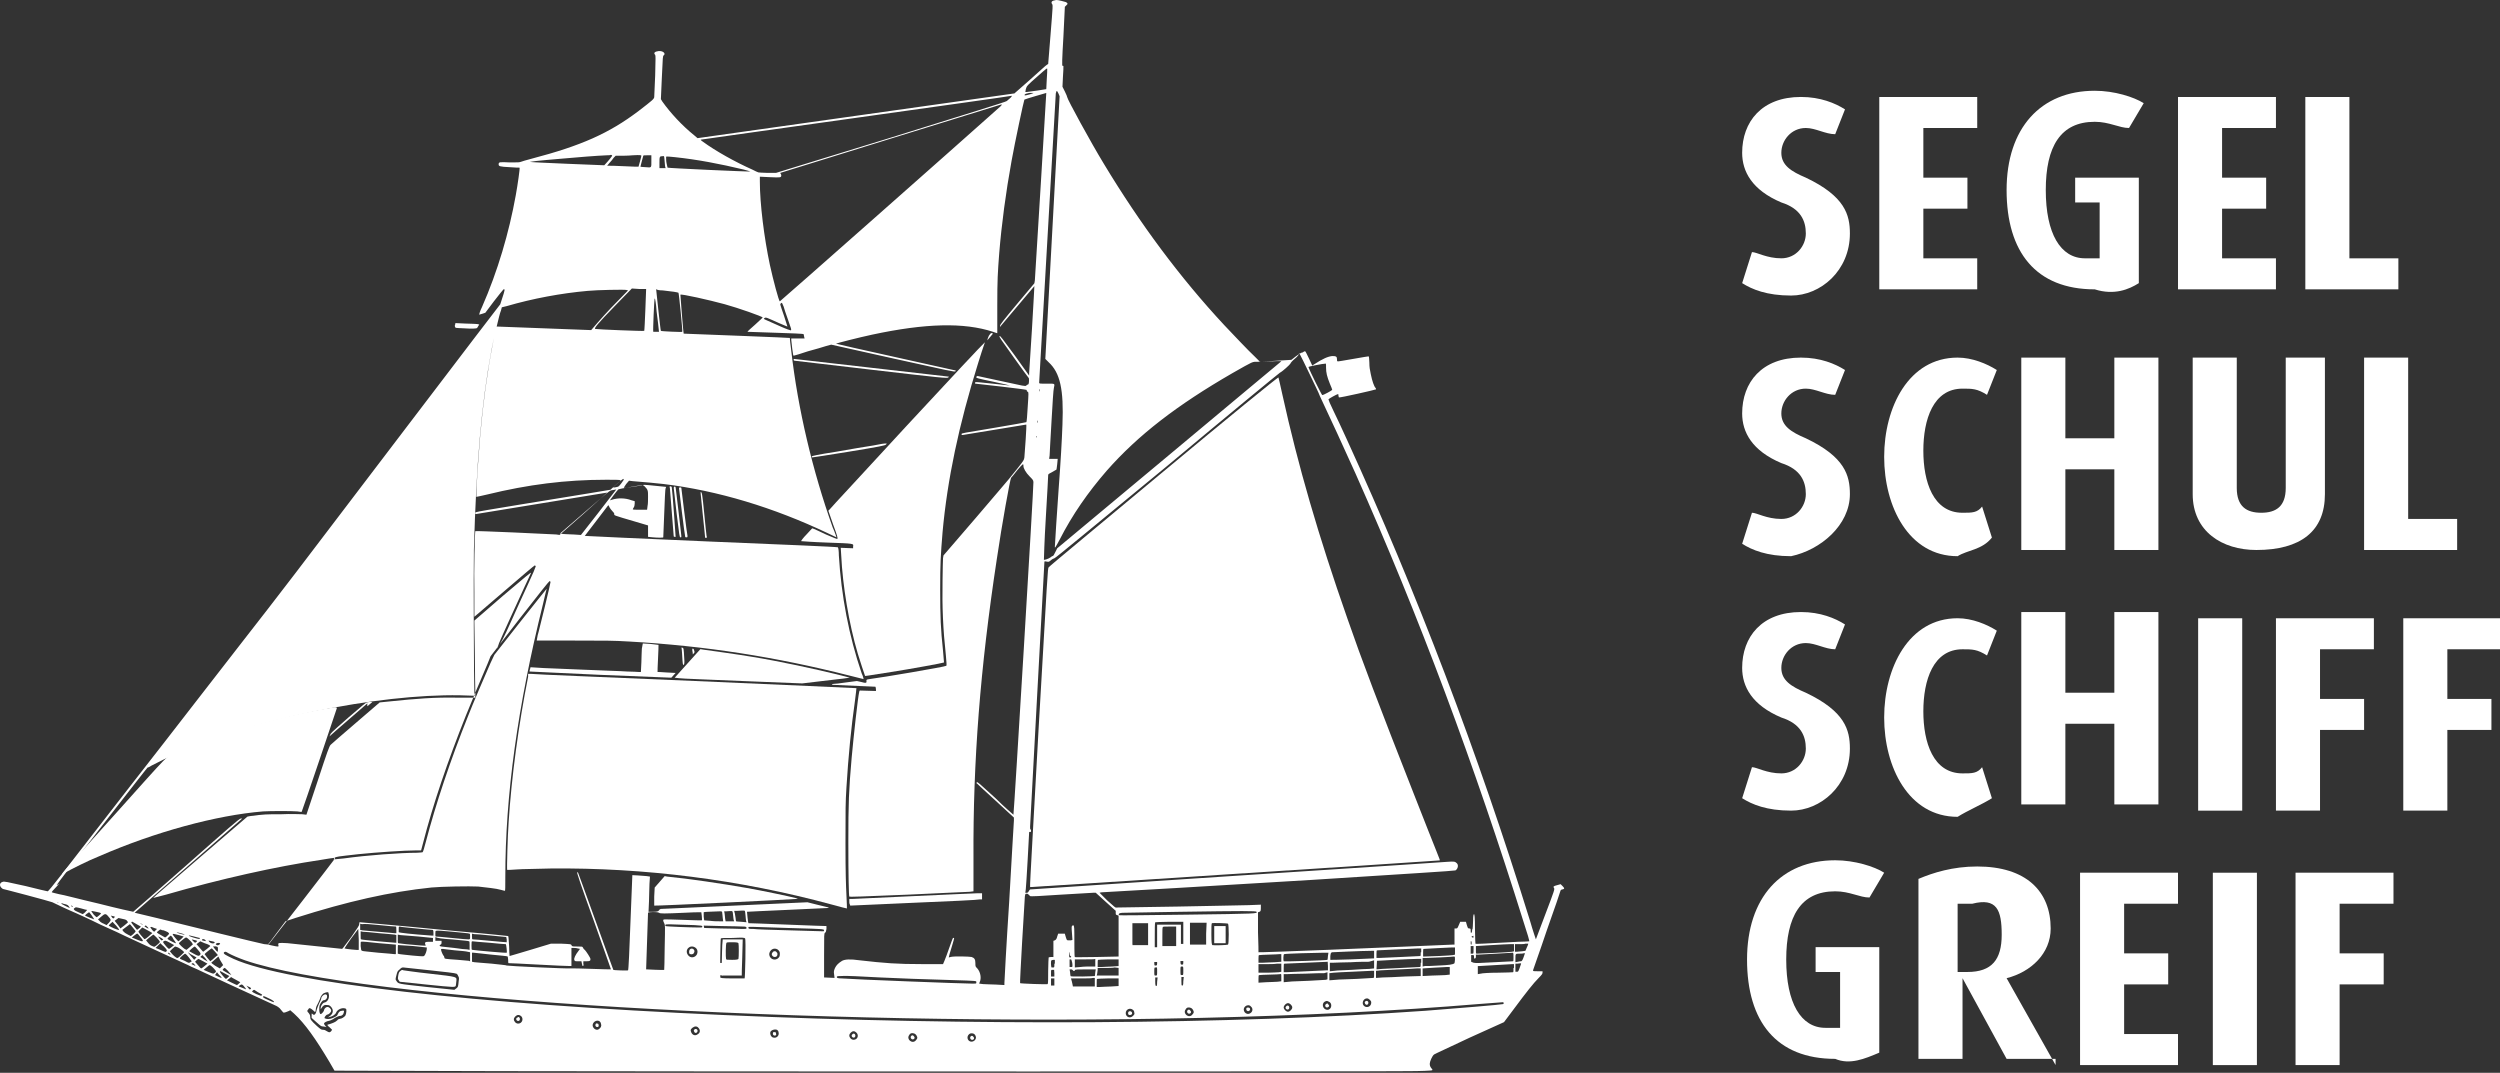 <svg xmlns:serif="http://www.serif.com/" xmlns="http://www.w3.org/2000/svg" xmlns:xlink="http://www.w3.org/1999/xlink" version="1.1" style="enable-background:new 0 0 595.3 841.9;" xml:space="preserve" width="515" height="221"><rect width="100%" height="100%" fill="#333333" stroke="none"/><rect id="backgroundrect" width="100%" height="100%" x="0" y="0" fill="none" stroke="none"/>
<style type="text/css">
	.st0{fill:#FFFFFF;}
</style>


<g class="currentLayer" style=""><title>Layer 1</title><g id="svg_1" class="">
	<g stroke-width="0" id="svg_2">
		<path class="st0" d="M217.395,0.035 c-0.098,0 -0.196,0.098 -0.392,0.098 c-0.392,0.098 -0.49,0.392 -0.294,0.686 c0.196,0.196 0.196,0.196 -0.294,6.273 l-0.49,6.077 l-0.294,0.196 c-0.196,0.098 -1.666,1.47 -3.43,3.038 l-3.234,2.842 l-32.639,4.607 l-32.639,4.607 l-0.686,-0.588 c-2.45,-1.96 -4.901,-4.607 -6.567,-6.959 l-0.294,-0.49 l0.196,-4.411 c0.196,-4.411 0.196,-4.509 0.392,-4.607 c0.49,-0.392 -0.196,-0.98 -1.078,-0.882 c-0.784,0.098 -1.078,0.392 -0.686,0.784 c0.098,0.196 0.098,0.49 0,4.215 c-0.098,2.254 -0.196,4.215 -0.196,4.509 c-0.098,0.392 -0.294,0.588 -3.234,2.842 c-6.077,4.607 -11.86,7.155 -21.955,9.801 c-1.078,0.294 -2.156,0.588 -2.352,0.686 c-0.294,0.098 -0.588,0.098 -2.254,0.098 c-2.058,-0.098 -2.254,-0.098 -2.254,0.392 c0,0.392 0.196,0.49 2.254,0.588 c1.078,0.098 1.96,0.098 2.058,0.098 c0.098,0.098 -0.392,3.529 -0.784,5.685 c-1.372,7.645 -3.725,15.682 -6.959,23.033 c-0.392,0.784 -0.588,1.47 -0.588,1.568 c0,0 0.392,-0.098 0.686,-0.196 l0.588,-0.196 l1.764,-2.352 c0.98,-1.274 1.862,-2.352 1.96,-2.45 c0.392,-0.196 0.294,0.196 -0.294,1.96 c-0.294,0.98 -0.588,1.764 -0.588,1.862 c0,0 0.686,-0.196 1.568,-0.392 c5.391,-1.568 11.174,-2.646 16.662,-3.136 c1.96,-0.196 7.547,-0.294 7.939,-0.196 l0.392,0.098 l-3.529,3.627 c-1.96,2.058 -4.117,4.607 -4.117,4.607 c-4.607,2.058 19.113,0.784 19.113,0.686 c-0.098,-0.098 -0.686,-7.939 -0.686,-8.037 c0.196,-0.196 5.881,1.078 9.115,1.96 c2.842,0.784 7.841,2.548 7.841,2.744 c0,0 -0.686,0.686 -1.568,1.47 c-0.882,0.784 -1.568,1.372 -1.568,1.47 c0,0 2.646,0.098 5.783,0.196 c3.136,0.098 5.783,0.196 5.783,0.294 s0.098,0.294 0.098,0.49 l0.098,0.392 l-1.372,0 l-1.372,0 v0.294 c0,0.098 0.098,0.98 0.196,1.764 c0.196,1.47 0.196,1.568 0.392,1.47 c0.098,0 1.372,-0.392 2.842,-0.882 c1.47,-0.392 3.136,-0.882 3.725,-1.078 l1.078,-0.294 l12.742,2.842 c11.566,2.548 12.742,2.842 12.84,2.646 c0.098,-0.098 0.098,-0.196 -0.098,-0.196 c-0.098,0 -5.685,-1.274 -12.35,-2.744 c-6.763,-1.47 -12.154,-2.744 -12.154,-2.744 c0.098,-0.098 4.705,-1.274 7.449,-1.862 c10.978,-2.352 18.917,-2.548 24.896,-0.588 c0.49,0.196 0.882,0.294 0.882,0.294 c0,0 0,-2.548 0,-5.685 c0,-5.391 0.098,-6.763 0.392,-10.684 c0.49,-6.077 1.372,-12.644 2.548,-19.113 c0.686,-3.823 2.548,-12.546 2.646,-12.644 c0.098,-0.098 4.509,-1.372 4.509,-1.372 c0,0 -2.254,37.637 -2.352,38.617 l-0.098,0.588 l-3.529,4.215 c-3.038,3.627 -3.529,4.313 -3.529,4.509 l0,0.294 l0.196,-0.294 c1.47,-1.764 6.861,-8.135 6.861,-8.135 c0,0 -0.196,3.921 -0.49,8.723 c-0.294,4.803 -0.588,8.919 -0.588,9.213 l0,0.49 l-2.94,-4.117 c-2.646,-3.627 -3.038,-4.117 -3.136,-4.019 c-0.196,0.098 0.196,0.588 2.842,4.313 c1.666,2.352 3.038,4.215 3.136,4.313 c0.098,0 0.098,0.882 0,1.176 c0,0.098 -0.098,0.196 -0.196,0.196 c-0.098,0 -0.196,0.098 -0.294,0.196 c-0.196,0.196 -0.49,0.098 -4.999,-0.882 c-2.646,-0.588 -4.901,-1.078 -4.999,-1.078 c-0.196,0 -0.196,0 -0.294,0.196 c-0.098,0.196 0.196,0.294 3.529,0.98 c1.96,0.392 3.43,0.784 3.43,0.784 c-0.098,0 -1.666,-0.196 -3.627,-0.392 c-1.96,-0.196 -3.529,-0.392 -3.529,-0.294 c-0.098,0.098 -0.098,0.294 0,0.294 c0.294,0 10.389,1.176 10.487,1.274 c0.098,0 0.098,0.098 0.098,0.196 c0,0.098 0.098,0.196 0.196,0.196 c0.196,0.098 0.196,0.196 0,3.136 c-0.098,1.666 -0.196,3.136 -0.294,3.136 c0,0 -3.038,0.588 -6.665,1.176 c-6.469,1.078 -6.665,1.078 -6.665,1.274 c0,0.196 0,0.196 0.196,0.196 c0.49,-0.098 13.134,-2.156 13.134,-2.156 c0.098,0.098 -0.294,5.783 -0.392,6.763 c-0.098,0.588 -0.098,0.588 -1.568,2.45 c-0.882,1.078 -1.568,1.96 -1.666,2.058 c-0.098,0.098 -3.136,3.725 -6.763,7.939 l-6.665,7.743 l-0.098,0.588 c0,0.294 -0.098,2.45 -0.098,4.607 c-0.098,5.391 0.098,9.997 0.686,15.388 c0.098,1.274 0.196,2.058 0.098,2.156 c-0.196,0.196 -13.428,2.45 -15.878,2.744 c-0.588,0.098 -0.588,0.098 -0.588,0.392 c0.098,0.392 -0.098,0.49 -1.078,0.196 l-0.882,-0.196 l-2.254,0.294 c-1.176,0.196 -2.352,0.294 -2.548,0.294 c-0.294,0 -0.49,0.196 -0.196,0.196 c4.215,0.196 8.821,0.392 8.821,0.392 c0,0 0.098,0.294 0.098,0.49 l0,0.392 l-3.332,-0.098 l-0.098,0.196 c-0.294,1.176 -1.176,9.311 -1.568,13.624 c-0.588,6.665 -0.686,9.507 -0.686,17.348 c0,7.057 0.098,11.076 0.196,11.272 c0.098,0.098 2.45,0 12.056,-0.392 c6.567,-0.294 12.252,-0.588 12.742,-0.588 l0.784,-0.098 l0,-6.959 c-0.098,-19.799 1.372,-38.912 4.803,-61.455 c1.078,-7.351 2.744,-16.466 2.94,-16.76 c0.098,-0.098 0.686,-0.784 1.274,-1.568 c1.176,-1.372 1.274,-1.47 1.274,-0.882 c0,0.49 0.49,1.372 1.274,2.156 c0.588,0.588 0.784,0.784 0.784,1.176 c0.098,0.392 -4.019,68.414 -4.117,68.512 c0,0 -1.764,-1.47 -3.725,-3.43 c-3.332,-3.038 -3.725,-3.43 -3.823,-3.234 c-0.098,0.098 -0.098,0.196 0.098,0.294 c0.098,0.098 1.764,1.666 3.823,3.529 l3.725,3.43 l0,0.588 c0,0.294 -0.49,7.841 -0.98,16.858 c-0.588,8.919 -0.98,16.466 -0.98,16.662 v0.392 l-1.764,-0.098 c-0.98,0 -2.156,-0.098 -2.646,-0.098 l-0.784,-0.098 l0.098,-0.294 c0.392,-0.784 0.196,-2.058 -0.49,-2.842 c-0.392,-0.392 -0.392,-0.392 -0.392,-1.078 c0,-0.784 -0.196,-1.078 -0.784,-1.274 c-0.392,-0.098 -3.725,-0.196 -4.313,0 l-0.392,0.098 l0.196,-0.784 c0.098,-0.392 0.392,-1.274 0.588,-1.96 c0.196,-0.686 0.392,-1.274 0.294,-1.274 c-0.098,0 -0.098,0 -0.196,0 c-0.098,0.098 -0.392,0.98 -0.784,2.058 c-0.392,1.078 -0.784,2.254 -0.98,2.646 l-0.294,0.686 h-4.215 c-5.391,0 -7.743,-0.196 -12.938,-0.784 c-2.058,-0.294 -3.038,-0.196 -3.627,0.098 c-0.784,0.49 -1.176,0.882 -1.47,1.47 c-0.196,0.49 -0.294,0.686 -0.196,1.274 l0.098,0.784 l-2.156,-0.098 l0,-4.509 c0,-4.509 0,-4.509 0.196,-4.705 c0.196,-0.098 0.196,-0.294 0.294,-0.784 c0,-0.294 0,-0.588 0,-0.588 c0,0 -3.627,-0.098 -8.037,-0.294 s-8.037,-0.294 -8.037,-0.294 c-0.098,-0.098 -0.294,-2.254 -0.294,-2.352 c0,0 3.725,-0.196 8.331,-0.392 c4.607,-0.196 8.331,-0.392 8.429,-0.392 c0.196,-0.098 0.098,-0.098 -2.352,-0.686 l-1.96,-0.49 l-14.996,0.686 c-8.331,0.392 -15.094,0.686 -15.192,0.686 c-0.098,0 -0.294,0.098 -0.392,0.294 c-0.196,0.196 -0.294,0.294 -1.176,0.294 h-0.98 l0.098,-2.156 c0,-1.176 0.098,-2.744 0.098,-3.627 l0.098,-1.47 l-0.686,-0.098 c-0.784,-0.098 -2.94,-0.196 -2.94,-0.196 c0,0 -0.196,4.411 -0.392,9.801 c-0.196,5.391 -0.392,9.801 -0.49,9.801 c0,0.098 -3.038,0 -3.038,-0.098 c0,0 -1.666,-4.509 -3.627,-9.997 c-1.96,-5.489 -3.627,-9.997 -3.627,-9.997 c0,-0.098 -0.196,-0.098 -0.196,-0.098 c-0.098,0 0.588,2.156 3.43,9.997 c1.96,5.489 3.529,9.997 3.529,9.997 c0,0 -1.764,0 -3.921,-0.098 c-2.156,-0.098 -4.019,-0.098 -4.313,-0.098 c-0.686,0.098 -13.036,-0.49 -13.232,-0.588 c-0.098,-0.098 -1.47,-0.196 -3.136,-0.392 c-1.666,-0.098 -3.234,-0.294 -3.529,-0.294 l-0.49,-0.098 v-1.862 l0.294,0 c0.196,0 1.764,0.196 3.627,0.392 c1.862,0.196 3.332,0.294 3.43,0.392 c0,0 0.098,0.392 0.098,0.686 c0,0.392 0,0.686 0.098,0.686 s2.842,0.098 6.077,0.294 s6.175,0.294 6.469,0.294 h0.392 v-3.725 h0.392 c0.196,0 0.588,0 0.882,0.098 l0.49,0.098 l-0.294,0.392 c-0.686,0.882 -0.98,1.568 -0.882,1.862 c0.098,0.294 0.098,0.294 0.784,0.294 h0.686 l0.098,0.49 c0.098,0.392 0.098,0.49 0.196,0.49 c0.098,0 0.196,-0.098 0.098,-0.49 l0,-0.49 h0.686 c0.686,0 0.784,-0.098 0.784,-0.49 c0,-0.196 -0.882,-1.568 -1.176,-1.862 c-0.196,-0.098 -0.294,-0.294 -0.392,-0.49 c-0.098,-0.196 -0.196,-0.196 -1.176,-0.196 c-0.98,0 -1.078,0 -1.176,-0.294 c-0.098,-0.196 -0.098,-0.196 -2.156,-0.294 l-2.058,0 l-4.215,1.274 c-2.352,0.686 -4.215,1.274 -4.313,1.274 c0,0 -0.098,-0.882 -0.098,-2.058 c-0.098,-1.078 -0.098,-1.96 -0.196,-2.058 c0,0 -4.509,-0.49 -9.213,-0.882 c-1.176,-0.098 -3.136,-0.294 -4.313,-0.392 c-7.841,-0.784 -17.054,-1.568 -17.054,-1.568 c-0.098,0 -0.098,0.196 -0.098,0.392 c0,0.294 -0.294,0.686 -1.568,2.548 c-0.882,1.176 -1.666,2.254 -1.764,2.352 l-0.196,0.196 l-1.862,-0.196 c-2.646,-0.294 -7.449,-0.784 -9.409,-0.98 c-1.862,-0.098 -1.96,-0.098 -1.862,0.392 c0.098,0.294 0,0.294 -0.196,0.294 c-0.098,0 -0.686,-0.098 -1.078,-0.196 c-0.49,-0.098 -0.882,-0.196 -0.882,-0.196 c0,0 0.882,-1.078 1.862,-2.45 l1.764,-2.352 l2.058,-0.686 c10.782,-3.43 19.505,-5.391 28.032,-6.273 c2.058,-0.196 7.841,-0.294 9.605,-0.196 c1.666,0.196 3.725,0.392 4.705,0.686 c0.392,0.098 0.686,0.196 0.784,0.196 c0.098,0 0.098,-0.686 0.098,-2.842 c0,-16.858 2.548,-35.187 7.743,-56.162 c0.392,-1.764 0.784,-3.234 0.784,-3.234 c0,0 -2.45,3.038 -5.391,6.763 l-5.391,6.861 l-0.784,1.666 c-0.784,1.764 -3.823,8.821 -4.607,10.88 c-3.725,9.311 -6.665,18.133 -8.723,25.974 c-0.294,1.176 -0.588,2.156 -0.686,2.156 c-0.098,0 -0.588,0.098 -1.176,0.098 c-3.234,0 -10.193,0.49 -15.094,1.176 c-1.078,0.098 -2.058,0.196 -2.058,0.196 c0,0 0.098,-0.196 0.196,-0.294 c0.294,-0.294 0.588,-0.294 4.901,-0.784 c3.823,-0.392 9.605,-0.784 11.958,-0.784 h0.98 l0.392,-1.47 c2.058,-8.037 5.097,-16.956 8.821,-26.268 c0.686,-1.764 3.725,-9.017 4.509,-10.782 l0.588,-1.47 l5.979,-7.743 c3.823,-4.901 6.077,-7.743 6.175,-7.743 c0.098,0 0.196,0.098 0.196,0.196 s-0.49,2.352 -1.176,5.097 c-0.686,2.646 -1.274,5.293 -1.47,5.881 l-0.196,1.078 l7.645,0 c6.567,0 8.135,0 11.37,0.196 c15.78,0.882 30.482,3.234 45.184,6.959 c1.666,0.392 3.038,0.784 3.136,0.784 c0,0 -0.098,-0.588 -0.392,-1.176 c-2.646,-7.743 -4.215,-16.074 -4.705,-24.307 c0,-0.882 -0.098,-1.568 -0.196,-1.666 s-11.762,-0.588 -26.072,-1.176 s-26.072,-1.176 -26.072,-1.176 c0,0 4.607,-5.979 4.803,-6.273 c0.098,-0.098 0.196,0.098 0.294,0.392 c0.098,0.196 0.392,0.588 0.588,0.784 c0.196,0.196 0.392,0.392 0.392,0.588 c0,0.294 -0.392,0.196 4.313,1.568 l2.646,0.784 l0,1.176 l0,1.176 l0.98,0.098 c0.98,0.098 2.156,0.098 2.156,0 c0,0 0.098,-2.254 0.196,-4.901 s0.196,-5.097 0.294,-5.195 l0.098,-0.294 l-0.98,-0.098 c-1.96,-0.196 -3.627,-0.392 -3.725,-0.294 c-0.196,0.098 -4.019,0.686 -4.019,0.588 c0,0 0.196,-0.392 0.49,-0.784 l0.588,-0.686 l0.784,0.098 c2.548,0.196 4.607,0.392 6.371,0.588 c11.174,1.372 22.543,4.803 33.717,10.095 c0.98,0.49 1.862,0.882 1.862,0.882 s-0.294,-0.98 -0.784,-2.058 c-4.117,-11.566 -7.155,-24.307 -8.527,-36.363 c-0.196,-1.372 -0.294,-2.548 -0.294,-2.646 c-0.098,-0.098 -60.377,-2.352 -60.377,-2.352 c-0.196,0.196 -1.176,5.293 -1.666,8.331 c-0.98,6.077 -1.666,12.252 -2.156,19.505 c-0.294,3.725 -0.392,7.253 -0.392,7.253 c0,0 1.078,-0.196 2.254,-0.49 c8.429,-2.058 16.172,-3.038 24.503,-3.038 c1.568,0 2.842,0 2.94,0.098 c0.098,0.098 -0.294,0.392 -0.98,0.98 l-1.078,0.98 l-4.705,0.784 c-24.602,4.019 -23.033,3.725 -23.131,4.019 c0,0.196 0,0.196 0.196,0.196 c0.588,-0.098 26.954,-4.411 26.954,-4.411 c0,0 -2.156,1.96 -4.901,4.411 l-4.901,4.313 l-0.686,-0.098 c-1.372,-0.098 -16.662,-0.784 -16.662,-0.686 c-0.098,0.098 -0.294,8.135 -0.196,12.546 l0,5.097 l6.175,-5.293 c3.43,-2.94 6.175,-5.293 6.273,-5.293 c0.098,0 0.098,0.098 0.196,0.196 c0,0.098 -0.686,1.764 -1.568,3.627 c-0.882,1.96 -2.45,5.293 -3.43,7.547 c-1.666,3.725 -2.156,4.607 -2.842,5.489 l-0.196,0.294 l0.196,-0.392 c0.098,-0.196 0.196,-0.49 0.294,-0.784 c0.294,-0.784 4.019,-8.919 5.195,-11.468 c0.686,-1.47 1.274,-2.744 1.372,-2.94 c0.098,-0.294 -1.274,0.882 -5.783,4.705 l-5.881,5.097 l0.098,6.959 c0,3.823 0.098,7.351 0.098,7.939 l0,0.98 l-3.627,0 c-4.607,-0.098 -8.527,0.196 -14.114,0.784 l-1.96,0.196 l-4.901,4.215 c-2.744,2.352 -4.999,4.313 -5.195,4.509 c-0.294,0.294 -0.686,1.372 -2.646,7.351 l-2.352,7.057 l-0.882,-0.098 c-0.49,0 -2.352,-0.098 -4.215,0 c-3.136,0 -3.627,0 -6.567,0.392 l-0.49,0.098 l-9.703,8.331 c-5.293,4.607 -9.703,8.331 -9.703,8.429 c0,0 1.176,-0.294 2.646,-0.686 c11.174,-3.234 22.641,-5.783 31.855,-7.155 c2.94,-0.49 3.038,-0.49 2.94,-0.294 c-0.098,0.196 -13.428,17.446 -13.624,17.643 c-0.098,0.098 -0.196,0.098 -0.98,0 c-1.078,-0.196 -16.27,-3.921 -22.151,-5.391 l-4.509,-1.078 l11.076,-9.703 c6.077,-5.293 11.076,-9.703 11.076,-9.703 c0,0 -0.196,0 -0.294,0 c-0.294,0 -2.646,2.058 -11.174,9.605 c-5.979,5.293 -10.978,9.605 -10.978,9.605 c-0.098,0 -3.234,-0.686 -7.057,-1.666 c-3.823,-0.882 -7.449,-1.862 -8.233,-1.96 c-0.686,-0.196 -1.372,-0.294 -1.47,-0.392 c-0.098,0 0.196,-0.392 0.882,-1.078 c0.588,-0.588 0.784,-0.882 0.588,-0.686 c-0.196,0.196 -0.49,0.294 -0.49,0.294 c-0.098,-0.098 18.721,-24.307 18.721,-24.209 c0,0 0.392,-0.098 0.784,-0.392 c1.274,-0.686 3.921,-1.96 5.391,-2.646 c15.486,-6.861 41.166,-12.154 58.22,-11.86 l3.038,0.098 l-0.098,-0.686 c-0.098,-1.568 -0.196,-24.994 -0.098,-29.404 c0.49,-17.643 1.568,-30.188 3.627,-41.166 c0.392,-2.156 1.274,-5.685 1.568,-6.861 c0.098,-0.49 0.294,-0.98 0.392,-1.274 c0.098,-0.294 0.196,-0.882 0.392,-1.372 c0.196,-0.49 0.294,-0.98 0.294,-0.98 c0,0 -9.115,11.86 -20.191,26.464 c-24.209,31.855 -25.484,33.521 -33.815,44.204 c-3.627,4.607 -14.016,18.133 -23.229,29.894 c-13.918,17.937 -16.662,21.563 -16.858,21.465 c-0.098,0 -2.156,-0.49 -4.509,-1.078 c-3.921,-0.882 -4.411,-0.98 -4.705,-0.882 c-0.784,0.196 -0.784,0.98 0,1.47 c0.098,0 2.254,0.588 4.901,1.274 c2.646,0.686 4.999,1.372 5.293,1.47 c0.392,0.196 3.038,1.47 4.901,2.254 c0.392,0.196 2.646,1.176 4.999,2.352 c2.45,1.078 4.705,2.156 5.097,2.352 c0.392,0.196 3.43,1.568 6.763,3.136 c3.332,1.568 6.469,2.94 6.959,3.234 c0.49,0.196 1.372,0.588 1.96,0.882 c0.588,0.294 3.136,1.47 5.685,2.646 c4.509,2.058 8.919,4.117 9.801,4.509 c0.196,0.098 0.49,0.294 0.686,0.49 c0.098,0.098 0.294,0.392 0.49,0.588 c0.294,0.392 0.294,0.392 1.274,0 l0.392,-0.196 l0.784,0.686 c2.254,2.058 4.509,5.293 7.253,9.899 l1.078,1.862 l34.501,0.098 c47.047,0.098 180.346,0.098 186.521,0 c2.744,0 5.097,-0.098 5.097,-0.196 c0.098,-0.098 0.098,-0.098 0,-0.196 c-0.49,-0.588 -0.49,-0.784 -0.49,-1.176 c0,-0.392 0.49,-1.568 0.882,-1.862 c0.098,-0.098 3.332,-1.568 7.253,-3.43 l7.155,-3.234 l2.058,-2.744 c2.548,-3.43 4.019,-5.293 5.097,-6.371 c0.686,-0.686 0.784,-0.882 0.784,-1.078 l0,-0.294 l-0.98,0 c-0.882,0 -0.98,0 -0.98,-0.196 c0,-0.098 1.372,-3.823 2.842,-8.233 c1.568,-4.411 2.842,-8.135 2.842,-8.233 c0.098,-0.098 0.196,-0.196 0.392,-0.196 c0.392,-0.098 0.49,-0.196 0,-0.686 l-0.392,-0.392 l-0.686,0.196 c-0.784,0.196 -0.882,0.294 -0.686,0.588 c0.196,0.196 0.098,0.49 -1.764,5.391 c-1.078,2.842 -1.96,5.195 -1.96,5.195 c0,0 -0.588,-1.666 -1.176,-3.725 c-10.782,-34.795 -23.425,-67.924 -37.735,-99.19 c-0.98,-2.156 -2.254,-4.901 -2.842,-6.077 c-0.588,-1.176 -0.98,-2.156 -0.98,-2.254 c0,-0.098 1.764,-1.078 1.96,-1.078 c0.098,0 0.098,0.098 0.098,0.294 c0,0.196 0.098,0.294 0.098,0.392 c0.196,0.098 7.547,-1.568 7.645,-1.666 c0,-0.098 0,-0.196 -0.098,-0.294 c-0.294,-0.294 -0.686,-1.372 -0.98,-2.842 c-0.196,-0.882 -0.294,-1.47 -0.294,-2.352 c0,-0.686 -0.098,-1.176 -0.098,-1.274 s-1.47,0.196 -3.234,0.49 c-1.764,0.294 -3.234,0.588 -3.234,0.49 c-0.098,0 -0.098,-0.196 -0.098,-0.392 c0,-0.588 -0.196,-0.686 -0.98,-0.686 c-0.882,0.098 -1.862,0.49 -3.823,1.764 l-0.294,0.196 l-0.686,-1.47 c-0.392,-0.784 -0.686,-1.47 -0.784,-1.47 c0,0 -0.196,0 -0.294,0.098 c-0.098,0.098 -0.294,0.196 -0.49,0.196 c-0.196,0.098 -0.686,0.392 -1.176,0.784 l-0.882,0.686 l-3.234,0.196 l-3.234,0.196 l-1.078,-1.078 c-1.274,-1.176 -4.411,-4.509 -6.273,-6.469 c-9.115,-9.801 -17.348,-20.877 -24.798,-33.227 c-2.744,-4.509 -7.547,-13.33 -7.547,-13.722 c0,-0.098 -0.196,-0.588 -0.49,-1.176 l-0.49,-0.98 l0.098,-2.058 c0.098,-1.078 0.098,-2.058 0.098,-2.156 c0,-0.098 -0.098,-0.098 -0.196,-0.098 c-0.098,0 -0.098,-1.176 0.196,-6.077 l0.294,-6.077 l0.294,-0.294 c0.392,-0.294 0.294,-0.49 -0.098,-0.686 C218.179,0.035 217.591,-0.063 217.395,0.035 zM215.631,16.404 l-0.098,1.96 l-1.862,0.294 c-0.98,0.098 -1.96,0.294 -2.156,0.294 l-0.294,0 l0.098,-0.588 c0.196,-0.686 0.196,-0.686 2.646,-2.842 c1.666,-1.47 1.764,-1.568 1.764,-1.274 C215.729,14.345 215.729,15.326 215.631,16.404 zM218.081,19.344 l0.196,0.49 l-1.47,27.052 l-1.47,27.052 l0.686,0.686 c2.352,2.156 3.136,5.587 2.842,12.84 c-0.098,2.94 -0.392,8.135 -0.784,13.232 c-0.294,4.117 -0.784,11.566 -0.784,11.958 c0,0.294 0.098,0.196 0.98,-1.47 c2.646,-5.195 5.881,-9.801 9.703,-14.212 c6.469,-7.351 14.506,-13.526 25.876,-20.093 c4.509,-2.548 4.019,-2.352 5.293,-2.352 c0.588,0 1.96,-0.098 3.038,-0.098 c1.274,-0.098 1.862,0 1.764,0 c-0.098,0.098 -10.487,8.723 -23.131,19.309 l-23.033,19.211 l-0.392,0.784 c-0.196,0.392 -0.392,0.784 -0.49,0.784 c0,0 -0.294,0.098 -0.49,0.294 c-0.392,0.294 -1.274,0.588 -1.372,0.49 c0,0 0.098,-3.921 0.392,-8.625 c0.294,-4.705 0.49,-8.723 0.49,-8.821 c0,-0.196 0.196,-0.294 0.784,-0.588 c0.392,-0.196 0.784,-0.49 0.882,-0.49 c0.098,-0.098 0.098,-0.588 0.196,-1.176 l0.098,-1.078 h-1.764 l0.098,-0.686 c0,-0.392 0.196,-3.529 0.392,-7.057 c0.196,-3.529 0.392,-6.665 0.49,-6.861 c0.196,-0.98 0.294,-0.882 -1.47,-0.882 c-1.47,0 -1.568,0 -1.568,-0.196 c0,-0.392 3.43,-59.102 3.43,-59.592 C217.689,18.56 217.689,18.56 218.081,19.344 zM212.886,19.148 c0,0.098 -1.666,0.588 -1.764,0.49 c-0.098,0 -0.098,-0.098 0,-0.196 c0.098,-0.098 0.392,-0.196 0.882,-0.294 C212.396,19.148 212.788,19.148 212.886,19.148 C212.886,19.148 212.886,19.148 212.886,19.148 zM208.182,20.128 c-0.196,0.196 -0.588,0.49 -0.784,0.686 c-0.196,0.196 -8.233,2.646 -23.915,7.547 l-23.621,7.253 l-1.764,0 c-0.98,0 -1.764,-0.098 -1.862,-0.098 c-0.098,0 -0.686,-0.294 -1.274,-0.588 c-3.529,-1.568 -7.547,-3.823 -10.095,-5.685 c-0.588,-0.392 -0.588,-0.49 -0.392,-0.49 c0.392,-0.098 63.905,-8.919 63.905,-9.017 C208.574,19.736 208.378,19.834 208.182,20.128 zM206.123,21.892 c-8.331,7.449 -45.38,40.186 -45.478,40.186 c-0.196,0 -1.372,-4.411 -2.058,-7.547 c-1.176,-5.587 -2.058,-12.546 -2.058,-17.152 v-0.98 l2.058,0.098 c2.254,0.098 2.352,0.098 2.352,-0.392 c0,-0.098 -0.098,-0.294 -0.098,-0.294 c-0.098,-0.098 -0.098,-0.098 -0.098,-0.196 c0,0 45.478,-14.114 45.576,-14.114 C206.417,21.598 206.319,21.696 206.123,21.892 zM132.123,32.086 c0,0.196 -0.588,2.254 -0.588,2.254 c0,0 -1.372,0 -2.94,-0.098 c-1.568,-0.098 -3.038,-0.098 -3.234,-0.098 h-0.294 l0.49,-0.588 c0.294,-0.294 0.686,-0.784 0.882,-1.078 l0.392,-0.392 l0.882,0 c0.49,0 1.666,0 2.646,-0.098 C132.025,31.89 132.123,31.988 132.123,32.086 zM126.046,32.184 c-0.294,0.49 -1.47,1.764 -1.568,1.862 c-0.098,0 -15.094,-0.588 -15.29,-0.686 c-0.098,0 0.49,-0.098 1.274,-0.196 c0.784,-0.098 3.136,-0.294 5.391,-0.49 c3.332,-0.294 6.861,-0.588 9.213,-0.686 c0.294,0 0.686,0 0.784,-0.098 C126.144,31.988 126.144,32.086 126.046,32.184 zM134.181,33.066 c0,1.568 0.098,1.47 -1.176,1.372 c-0.588,0 -1.078,-0.098 -1.078,-0.098 c0,0 0.49,-1.96 0.588,-2.254 c0,-0.098 0.294,-0.098 0.882,-0.098 h0.784 V33.066 zM136.827,32.38 c0,0.196 0.098,0.588 0.098,0.98 c0,0.392 0.098,0.784 0.098,0.98 l0.098,0.294 h-1.274 v-0.98 c0,-1.372 0,-1.47 0.588,-1.47 C136.729,32.086 136.827,32.184 136.827,32.38 zM139.082,32.38 c4.607,0.49 9.213,1.372 14.114,2.548 c0.784,0.196 1.372,0.392 1.372,0.392 c-0.098,0.098 -17.054,-0.686 -17.054,-0.784 c0,0 -0.098,-0.392 -0.196,-0.882 c-0.098,-0.392 -0.098,-0.98 -0.098,-1.176 C137.22,32.184 137.024,32.184 139.082,32.38 zM133.103,59.53 c0,0 -0.294,8.527 -0.392,8.625 c-0.098,0.098 -9.703,-0.294 -10.095,-0.392 c-0.294,-0.098 0.49,-1.078 4.019,-4.705 l3.529,-3.627 l1.47,0.098 C132.417,59.53 133.103,59.53 133.103,59.53 zM136.533,59.824 c1.862,0.196 3.136,0.392 3.234,0.49 c0.098,0.098 0.882,8.037 0.784,8.037 c0,0.098 -4.411,-0.098 -4.411,-0.196 c-0.098,-0.098 -0.98,-8.625 -0.98,-8.625 C135.259,59.726 135.847,59.824 136.533,59.824 zM135.259,64.136 c0.196,1.47 0.49,4.019 0.49,4.215 c0,0 -1.176,0 -1.176,0 c-0.098,-0.098 0.196,-6.959 0.294,-6.861 C134.965,61.392 135.161,62.666 135.259,64.136 zM161.429,63.156 c0.098,0.392 0.49,1.568 0.882,2.646 c0.686,1.96 0.784,2.156 0.588,2.254 c-0.098,0 -0.98,-0.294 -2.058,-0.784 c-1.078,-0.49 -2.254,-0.98 -2.646,-1.176 c-0.882,-0.392 -0.98,-0.392 -0.686,-0.588 c0.294,-0.196 0.392,-0.098 3.038,1.078 c0.882,0.392 1.666,0.686 1.666,0.686 c0,0 -0.294,-0.98 -0.686,-2.156 c-0.392,-1.176 -0.784,-2.254 -0.784,-2.352 c0,-0.196 0.098,-0.294 0.294,-0.392 C161.135,62.372 161.233,62.764 161.429,63.156 zM269.832,77.172 c0.882,1.862 1.862,3.823 2.058,4.411 c2.254,4.803 4.803,10.291 7.351,15.976 c13.134,29.502 24.503,59.985 34.697,92.623 c0.686,2.058 1.176,3.725 1.078,3.725 c0,0 -0.98,0.098 -2.254,0.098 c-7.253,0.392 -8.821,0.49 -8.821,0.392 c0,0 -0.098,-1.372 -0.098,-3.038 c0,-2.548 -0.098,-3.038 -0.196,-3.038 c-0.098,0 -0.196,0.294 -0.196,1.47 c0,0.784 -0.098,1.568 -0.098,1.568 c-0.098,0.098 -0.098,0.196 -0.098,0.294 c0,0.098 0,0.294 -0.098,0.392 c-0.098,0.294 -0.196,0.196 -0.196,-0.294 c0,-0.392 0,-0.49 -0.294,-0.49 c-0.294,0 -0.294,-0.098 -0.49,-0.686 l-0.196,-0.686 h-1.176 l-0.294,0.686 c-0.294,0.686 -0.294,0.686 -0.588,0.686 h-0.294 v3.332 h-0.49 c-0.294,0 -2.352,0.098 -4.607,0.196 c-8.527,0.392 -35.285,1.47 -35.285,1.372 c0,0 0,-1.862 -0.098,-4.117 l0,-4.117 l0.294,-0.098 c0.196,-0.098 0.294,-0.098 0.294,-0.784 l0,-0.686 l-2.45,0.098 c-1.372,0 -7.939,0.196 -14.702,0.294 c-6.763,0.098 -12.35,0.196 -12.546,0.196 c-0.294,0.098 -0.392,-0.098 -1.96,-1.47 c-0.882,-0.882 -1.568,-1.568 -1.568,-1.568 c0,0 0.294,-0.098 0.49,-0.098 c0.588,0 25.386,-1.47 43.126,-2.548 c19.897,-1.274 29.502,-1.862 29.698,-1.96 c0.49,-0.294 0.686,-1.078 0.294,-1.47 c-0.392,-0.392 -0.588,-0.392 -2.058,-0.294 c-1.568,0.098 -6.861,0.49 -53.516,3.529 c-17.741,1.176 -32.247,2.156 -32.345,2.156 c-0.098,0.098 -0.196,0.196 -0.294,0.392 c-0.098,0.196 -0.196,0.294 -0.392,0.294 h-0.294 l0.098,-0.784 c0.098,-0.686 0.686,-11.37 0.686,-11.664 c0,-0.098 0.098,-0.098 0.196,-0.098 c0.098,0.098 0.196,0 0.196,-0.196 c0,-0.098 0,-0.294 -0.098,-0.294 c-0.098,0 -0.098,-0.294 -0.098,-0.588 c0,-0.294 0.686,-12.644 1.47,-27.346 c0.784,-14.702 1.47,-26.954 1.47,-27.052 c0,-0.294 0,-0.294 0.49,-0.196 c0.49,0.098 0.49,0 0.882,-0.294 c0.196,-0.196 0.588,-0.392 0.686,-0.392 c0.196,0 7.253,-5.881 23.229,-19.015 c12.546,-10.487 23.033,-19.113 23.229,-19.211 c0.588,-0.294 2.058,-1.666 2.156,-1.862 c0,-0.098 0.392,-0.588 0.882,-0.98 c0.49,-0.392 0.882,-0.882 0.882,-0.98 C267.578,72.566 267.578,72.468 269.832,77.172 zM273.165,75.702 c0,1.078 0.196,1.862 0.784,3.332 c0.294,0.686 0.49,1.176 0.49,1.274 c0,0.098 -1.764,1.078 -2.058,1.078 c-0.098,0 -2.548,-4.901 -2.842,-5.783 c0,-0.098 2.94,-0.686 3.43,-0.686 C273.165,74.82 273.165,74.918 273.165,75.702 zM214.16,80.603 c0,0.098 -0.098,0 -0.098,-0.196 s0,-0.294 0.098,-0.196 C214.16,80.309 214.16,80.505 214.16,80.603 zM214.062,81.975 c0,0.196 0,0.098 0,-0.294 c0,-0.392 0,-0.588 0,-0.392 C214.062,81.485 214.062,81.779 214.062,81.975 zM213.964,83.641 c0,0.196 0,0.098 0,-0.294 c0,-0.392 0,-0.588 0,-0.392 C213.964,83.151 213.964,83.445 213.964,83.641 zM213.866,85.307 c0,0.196 0,0 0,-0.294 s0,-0.49 0,-0.294 C213.866,84.817 213.866,85.111 213.866,85.307 zM213.768,87.072 c0,0.098 -0.098,0 -0.098,-0.196 c0,-0.196 0,-0.294 0.098,-0.196 C213.768,86.778 213.768,86.974 213.768,87.072 zM213.67,88.542 c0,0.098 0,0.098 0,-0.196 c0,-0.196 0,-0.294 0,-0.196 C213.67,88.248 213.67,88.444 213.67,88.542 zM213.572,90.11 c0,0.098 -0.098,0 -0.098,-0.098 c0,-0.196 0,-0.196 0.098,-0.196 C213.572,89.914 213.572,90.11 213.572,90.11 zM128.496,98.833 c-0.098,0.196 -0.882,1.274 -1.078,1.372 c-0.098,0.098 -1.078,0.294 -1.078,0.196 c-0.098,-0.098 1.96,-1.764 2.058,-1.764 C128.496,98.735 128.496,98.833 128.496,98.833 zM132.809,100.206 c0.686,0.686 0.686,0.882 0.686,2.058 c0,0.686 0,1.568 -0.098,1.96 l-0.098,0.784 h-1.47 c-0.882,0 -1.47,0 -1.47,-0.098 s0.098,-0.196 0.196,-0.392 c0.098,-0.098 0.196,-0.49 0.196,-0.784 l0,-0.49 l-0.686,-0.196 c-1.274,-0.49 -2.842,-0.49 -4.019,-0.098 c-0.196,0.098 -0.392,0.098 -0.392,0.098 c0,0 1.47,-2.058 1.764,-2.254 c0.098,-0.098 4.313,-0.784 4.803,-0.882 C132.515,99.912 132.711,100.108 132.809,100.206 zM126.83,100.99 c-0.098,0.098 -1.666,2.156 -3.627,4.705 l-3.529,4.509 l-1.47,-0.098 c-0.784,0 -1.764,-0.098 -2.156,-0.098 l-0.686,-0.098 l5.097,-4.411 c5.097,-4.411 5.097,-4.411 5.587,-4.509 C127.026,100.794 127.026,100.794 126.83,100.99 zM227.882,185.87 l1.96,1.764 v0.392 c0,0.392 0,0.392 0.294,0.49 l0.294,0.098 l0,4.215 l0,4.215 l-4.509,0.098 c-2.45,0 -4.509,0.098 -4.509,0 c-0.098,-0.098 -0.098,-2.744 -0.098,-4.901 c0,-1.568 -0.098,-1.764 -0.392,-1.568 c-0.196,0.098 -0.196,0.294 -0.098,1.568 l0.098,1.372 l-0.294,0.098 c-0.098,0 -0.392,0 -0.588,0 c-0.294,0 -0.294,-0.098 -0.49,-0.686 l-0.196,-0.686 h-1.372 l-0.196,0.588 c-0.098,0.49 -0.294,0.686 -0.49,0.784 l-0.294,0.098 l0,1.666 l0,1.666 h-0.49 c-0.294,0 -0.49,0.098 -0.49,0.098 c0,0.098 -0.098,1.274 -0.098,2.744 c0,1.47 0,2.646 -0.098,2.744 c-0.098,0.098 -5.587,-0.098 -5.685,-0.196 c-0.098,0 0.882,-16.662 0.98,-17.839 c0.098,-0.588 0.098,-0.588 0.392,-0.588 c0.196,0 0.294,0.098 0.392,0.196 c0.098,0.098 0.196,0.196 0.294,0.294 c0.098,0.098 2.058,0 6.371,-0.294 c3.43,-0.196 6.371,-0.392 6.665,-0.392 l0.49,0 L227.882,185.87 zM12.056,185.968 C12.154,186.066 12.056,186.066 12.056,185.968 c-0.294,0 -0.294,-0.098 -0.196,-0.098 C11.958,185.87 12.056,185.968 12.056,185.968 zM13.428,186.262 c0.392,0.098 0.588,0.196 0.784,0.49 c0.098,0.196 0.196,0.294 0.196,0.294 c-0.196,0 -1.862,-0.882 -1.764,-0.882 c0,-0.098 0.098,-0.098 0.196,-0.098 C12.84,186.164 13.134,186.164 13.428,186.262 zM14.996,186.752 c0,0.098 -0.196,0.098 -0.294,-0.098 c-0.098,-0.098 -0.098,-0.098 0.098,-0.098 C14.898,186.654 14.996,186.752 14.996,186.752 zM16.76,187.144 c0.588,0.196 1.078,0.294 1.176,0.294 c0.098,0 -0.196,0.196 -0.392,0.49 l-0.49,0.392 l-0.882,-0.392 c-0.98,-0.392 -1.176,-0.686 -0.784,-0.882 C15.584,186.85 15.584,186.85 16.76,187.144 zM153.49,187.83 c0,0.196 0.098,0.588 0.098,0.882 c0,0.392 0.098,0.784 0.098,0.98 l0.098,0.294 l-1.078,-0.098 c-0.588,0 -1.078,-0.098 -1.078,-0.098 c0,0 -0.098,-0.392 -0.098,-0.686 c-0.098,-0.392 -0.098,-0.882 -0.196,-1.078 l-0.098,-0.392 l0.686,0 C153.588,187.536 153.392,187.536 153.49,187.83 zM19.799,187.83 c0.49,0.098 0.882,0.196 0.98,0.294 c0.098,0 0,0.196 -0.784,0.784 c-0.098,0.098 -0.196,0 -0.686,-0.49 c-0.294,-0.392 -0.49,-0.686 -0.49,-0.686 C18.819,187.634 19.015,187.634 19.799,187.83 zM150.941,187.928 c0,0.196 0.098,0.49 0.098,0.784 c0,0.294 0.098,0.686 0.098,0.784 l0.098,0.294 l-0.882,0 l-0.882,0 l-0.098,-0.588 c0,-0.294 -0.098,-0.784 -0.098,-0.98 l-0.098,-0.49 l0.49,0 C150.941,187.634 150.843,187.634 150.941,187.928 zM258.855,187.83 c0.196,0.392 0.196,0.392 -14.212,0.588 c-9.115,0.098 -14.016,0.196 -14.114,0.098 c-0.098,-0.098 -0.098,-0.196 0,-0.294 c0.098,-0.098 0.294,-0.196 1.176,-0.196 c0.588,0 5.783,-0.098 11.468,-0.196 C256.306,187.634 258.757,187.634 258.855,187.83 zM148.785,188.124 c0,0.196 0.098,0.588 0.098,0.98 l0.098,0.686 h-0.686 c-0.392,0 -1.274,0 -1.96,-0.098 l-1.274,-0.098 l-0.098,-0.784 c0,-0.392 0,-0.784 0,-0.882 c0.098,-0.098 1.078,-0.098 3.332,-0.196 C148.687,187.732 148.785,187.732 148.785,188.124 zM18.917,188.614 c0.294,0.392 0.49,0.784 0.49,0.784 c-0.098,0 -1.764,-0.686 -1.862,-0.784 c-0.098,-0.098 0.588,-0.588 0.784,-0.686 C18.329,187.83 18.623,188.222 18.917,188.614 zM135.749,188.026 c0.196,0.196 0.98,0.196 5.293,0 c1.372,-0.098 2.744,-0.098 2.94,-0.098 h0.49 l0.098,0.784 c0,0.49 0.098,0.784 0,0.882 c0,0 -1.666,0 -3.725,-0.098 c-2.058,-0.098 -3.823,-0.098 -3.921,-0.098 c-0.392,0 -0.392,0.196 -0.098,0.784 c0.196,0.392 0.196,0.392 0.098,4.999 c0,2.548 -0.098,4.607 -0.098,4.607 c0,0.098 -3.627,-0.098 -3.725,-0.098 c0,0 0.392,-11.566 0.392,-11.664 C133.691,187.83 135.455,187.83 135.749,188.026 zM22.249,188.712 c0.686,0.784 0.686,0.784 0.196,1.372 l-0.49,0.49 l-0.588,-0.294 c-0.294,-0.098 -0.784,-0.392 -0.882,-0.588 l-0.294,-0.294 l0.686,-0.588 C21.563,188.222 21.759,188.124 22.249,188.712 zM23.621,188.81 c0.098,0.098 -0.196,0.392 -0.294,0.392 c0,0 -0.196,-0.098 -0.294,-0.294 l-0.196,-0.294 l0.392,0.098 C23.327,188.712 23.621,188.81 23.621,188.81 zM26.17,189.692 c0.098,0.098 0.196,0.294 0.196,0.294 c0,0 -0.392,0.392 -0.784,0.686 l-0.784,0.588 l-0.196,-0.294 c-0.098,-0.196 -0.392,-0.49 -0.588,-0.784 l-0.392,-0.49 l0.392,-0.294 l0.392,-0.294 l0.882,0.196 C25.778,189.398 26.072,189.496 26.17,189.692 zM28.13,190.378 c0.49,0.294 0.882,0.49 0.882,0.49 c0,0 -0.098,0.196 -0.392,0.392 l-0.392,0.294 l-0.49,-0.588 c-0.686,-0.882 -0.686,-0.882 -0.686,-0.98 C27.248,189.79 27.15,189.79 28.13,190.378 zM23.915,190.672 c0.882,1.078 0.882,1.078 -0.392,0.588 c-0.392,-0.196 -0.882,-0.392 -0.98,-0.49 c-0.196,-0.098 -0.196,-0.098 0.196,-0.49 c0.196,-0.196 0.49,-0.392 0.49,-0.392 C23.229,189.986 23.523,190.28 23.915,190.672 zM243.761,189.986 v6.763 h-0.49 v-6.273 h-4.901 v6.469 h-0.49 v-3.43 c0,-1.862 0,-3.43 0.098,-3.529 c0,0 1.372,-0.098 2.94,-0.098 H243.761 zM78.215,190.574 c1.764,0.196 3.234,0.294 3.332,0.294 c0.098,0 0.098,0.294 0.098,0.686 v0.686 l-0.392,0 c-0.196,0 -1.666,-0.196 -3.234,-0.294 c-1.568,-0.098 -3.038,-0.294 -3.332,-0.294 l-0.49,-0.098 v-1.274 l0.392,0.098 C74.883,190.28 76.451,190.378 78.215,190.574 zM236.508,190.182 v4.509 h-3.234 l0,-2.254 l0,-2.254 l1.568,0 L236.508,190.182 zM248.465,192.339 l0,2.254 h-3.332 l0,-2.254 l0,-2.254 h3.43 L248.465,192.339 zM252.974,190.28 c0.196,0.196 0.196,4.215 0,4.313 c-0.098,0.098 -2.94,0.196 -3.234,0.098 c-0.098,-0.098 -0.196,-0.392 -0.196,-2.254 c0,-1.176 0,-2.156 0.098,-2.254 C249.838,190.084 252.876,190.182 252.974,190.28 zM29.404,190.378 c0.098,0.098 -0.098,0.098 -0.294,0 l-0.294,-0.196 l0.294,0.098 C29.208,190.378 29.306,190.378 29.404,190.378 zM27.346,191.065 c0.294,0.392 0.588,0.686 0.588,0.784 c0,0.098 -0.196,0.294 -0.49,0.588 l-0.49,0.392 l-0.588,-0.294 c-0.392,-0.196 -0.686,-0.392 -0.882,-0.588 l-0.294,-0.392 l0.784,-0.588 c0.392,-0.294 0.784,-0.588 0.784,-0.588 C26.758,190.378 27.052,190.672 27.346,191.065 zM143.1,190.574 c1.47,0.098 1.568,0.098 1.568,0.294 c0,0.196 0,0.196 -0.686,0.196 c-1.666,0 -6.763,-0.196 -6.861,-0.294 c-0.098,-0.098 -0.098,-0.196 0,-0.294 C137.22,190.378 137.906,190.378 143.1,190.574 zM30.286,190.869 c0.196,0.196 0.294,0.294 0.294,0.392 c0,0.098 -0.49,-0.196 -0.784,-0.392 c-0.098,0 0.098,-0.196 0.196,-0.196 C29.992,190.574 30.09,190.672 30.286,190.869 zM153.098,190.869 c0.588,0 0.686,0.098 0.686,0.294 c0,0.196 0,0.196 -1.078,0.196 c-0.588,0 -2.548,-0.098 -4.313,-0.098 l-3.332,-0.098 l-0.098,-0.49 l3.725,0.098 C150.745,190.771 152.706,190.869 153.098,190.869 zM31.757,191.163 l0.588,0.196 l-0.294,0.294 c-0.196,0.196 -0.294,0.294 -0.294,0.294 s-0.294,-0.196 -0.49,-0.49 c-0.294,-0.392 -0.392,-0.49 -0.196,-0.49 C31.168,190.869 31.462,191.065 31.757,191.163 zM242.29,190.869 v4.019 h-2.842 l0,-1.862 c0,-1.274 0,-1.96 0.098,-2.058 c0.098,-0.098 0.392,-0.098 1.47,-0.098 L242.29,190.869 zM85.762,191.261 c1.764,0.196 3.234,0.294 3.332,0.294 c0.098,0 0.196,0.098 0.196,0.588 v0.588 h-0.392 c-0.294,0 -5.195,-0.392 -6.273,-0.588 l-0.49,-0.098 v-0.588 c0,-0.588 0,-0.588 0.294,-0.588 C82.43,190.967 83.998,191.065 85.762,191.261 zM162.311,191.163 c3.823,0.098 7.057,0.196 7.155,0.294 c0.196,0 0.294,0.098 0.294,0.196 c0,0.098 -0.098,0.196 -0.098,0.196 c-0.098,0 -3.136,-0.098 -6.861,-0.196 c-3.725,-0.098 -7.155,-0.196 -7.645,-0.294 c-0.882,0 -0.98,0 -0.98,-0.294 C154.176,190.869 153.686,190.869 162.311,191.163 zM30.776,191.849 c0.294,0.196 0.588,0.294 0.588,0.392 c0,0 -0.392,0.294 -0.784,0.686 c-0.588,0.49 -0.784,0.588 -0.882,0.49 c-0.392,-0.392 -1.176,-1.372 -1.176,-1.47 c0,-0.098 0.196,-0.294 0.392,-0.49 l0.392,-0.392 l0.392,0.196 C29.992,191.457 30.482,191.653 30.776,191.849 zM73.903,195.671 c-0.098,0.098 -2.842,-0.196 -2.94,-0.294 c0,0 0.588,-0.98 1.372,-2.058 l1.47,-1.96 l0.098,2.156 C73.903,194.593 73.903,195.573 73.903,195.671 zM33.717,191.653 c0.294,0.098 0.686,0.294 0.882,0.392 c0.294,0.294 0.294,0.294 0.098,0.49 c-0.098,0.098 -0.294,0.294 -0.392,0.392 l-0.294,0.196 l-0.686,-0.392 c-1.176,-0.686 -1.176,-0.588 -0.686,-0.98 c0.196,-0.196 0.392,-0.294 0.49,-0.294 C33.031,191.457 33.325,191.653 33.717,191.653 zM93.309,191.947 c1.764,0.196 3.332,0.294 3.43,0.392 c0.098,0 0.098,0.196 0.098,0.588 c0,0.49 0,0.588 -0.294,0.588 c-0.196,0 -1.666,-0.098 -3.43,-0.294 c-1.764,-0.196 -3.234,-0.294 -3.332,-0.294 c-0.098,0 -0.098,-0.196 -0.098,-0.588 c0,-0.49 0,-0.588 0.196,-0.588 C89.879,191.653 91.447,191.751 93.309,191.947 zM78.117,192.241 c1.568,0.098 3.038,0.294 3.234,0.294 l0.294,0.098 v1.568 h-0.294 c-0.392,0 -6.861,-0.588 -6.959,-0.686 c-0.098,0 -0.098,-0.294 -0.098,-0.882 v-0.784 l0.49,0.098 C74.981,191.947 76.549,192.045 78.117,192.241 zM37.245,192.241 c0.392,0.098 0.686,0.196 0.784,0.294 c0.098,0.098 -1.078,-0.196 -1.568,-0.392 C36.265,192.045 36.559,192.045 37.245,192.241 zM28.914,193.025 c0.588,0.686 0.588,0.784 0.392,0.882 c-0.098,0 -0.294,0 -1.666,-0.588 l-0.49,-0.196 l0.49,-0.392 c0.294,-0.196 0.49,-0.392 0.588,-0.392 C28.326,192.241 28.62,192.633 28.914,193.025 zM36.853,192.633 l0.98,0.294 l-0.49,0.49 c-0.294,0.294 -0.588,0.49 -0.588,0.49 c-0.098,0 -1.274,-1.372 -1.176,-1.47 C35.579,192.339 35.775,192.339 36.853,192.633 zM101.248,192.731 l3.038,0.294 l0.098,0.49 c0,0.294 0,0.588 0,0.588 c0,0 -1.568,-0.098 -3.43,-0.294 c-1.862,-0.196 -3.43,-0.294 -3.529,-0.294 c-0.196,0 -0.196,-0.098 -0.196,-0.588 v-0.588 l0.49,0.098 C98.014,192.437 99.582,192.535 101.248,192.731 zM32.247,193.123 c0.882,0.98 0.784,0.882 0.392,1.274 c-0.882,0.784 -0.784,0.686 -1.274,0.49 c-0.294,-0.098 -0.588,-0.294 -0.882,-0.686 l-0.392,-0.49 l0.686,-0.588 c0.392,-0.294 0.784,-0.588 0.784,-0.588 C31.659,192.535 31.953,192.829 32.247,193.123 zM86.252,192.927 l2.94,0.294 l0,0.392 l0,0.392 h-0.784 c-0.784,0 -0.98,0.098 -0.784,0.588 c0.196,0.294 0.294,0.294 -2.94,0 c-1.372,-0.098 -2.548,-0.294 -2.646,-0.294 c-0.098,0 -0.098,-0.392 -0.098,-0.882 v-0.882 l0.588,0.098 C83.018,192.633 84.586,192.829 86.252,192.927 zM41.166,193.221 c0,0 0,0 0,0.098 c0,0.196 -0.392,0.098 -1.372,-0.196 c-1.274,-0.392 -1.176,-0.588 0.196,-0.196 C40.676,193.123 41.166,193.221 41.166,193.221 zM35.971,193.809 c0.196,0.294 0.294,0.49 0.294,0.49 c-0.098,0.098 -1.568,-0.686 -1.764,-0.882 c0,-0.098 0.098,-0.196 0.294,-0.392 l0.392,-0.294 l0.294,0.294 C35.579,193.221 35.775,193.613 35.971,193.809 zM33.227,193.221 c0.392,0.294 0.49,0.294 0.294,0.392 c-0.098,0.098 -0.196,0.098 -0.294,0.098 c-0.098,-0.098 -0.784,-0.882 -0.588,-0.784 C32.639,192.927 32.933,193.025 33.227,193.221 zM303.549,193.025 c0,0.098 -0.098,0.196 -0.196,0.098 c-0.294,-0.098 -0.294,-0.196 0,-0.294 c0.098,0 0.196,-0.098 0.196,-0.098 C303.451,192.829 303.549,192.927 303.549,193.025 zM39.206,193.809 c0.392,0.392 0.588,0.784 0.49,0.784 c-0.098,0.098 -0.392,0.294 -0.686,0.588 l-0.588,0.49 l-0.392,-0.196 c-0.294,-0.196 -1.176,-0.98 -1.176,-1.176 c0,-0.098 1.274,-1.176 1.47,-1.176 C38.519,193.123 38.912,193.515 39.206,193.809 zM153.49,193.319 c0.196,0.196 0,8.233 -0.098,8.233 c-0.098,0 -1.176,0 -2.548,0 c-2.156,0 -2.45,-0.098 -2.45,-0.196 c-0.098,-0.196 0,-7.939 0.098,-8.037 c0.098,-0.098 0.784,-0.098 2.45,-0.098 C152.902,193.123 153.294,193.123 153.49,193.319 zM93.113,193.515 c1.862,0.196 3.43,0.294 3.529,0.392 c0.098,0 0.098,0.294 0.098,0.882 v0.882 l-0.49,-0.098 c-0.294,0 -1.47,-0.098 -2.646,-0.294 c-2.842,-0.294 -3.038,-0.294 -3.038,-0.49 c0,-0.098 0.098,-0.196 0.196,-0.196 c0.098,0 0.196,-0.196 0.196,-0.392 v-0.392 h-1.274 v-0.392 c0,-0.196 0,-0.392 0.098,-0.392 C89.781,193.221 91.251,193.417 93.113,193.515 zM40.578,193.809 c0.098,0.098 -0.294,0.392 -0.392,0.392 c-0.098,0 -0.686,-0.588 -0.686,-0.686 C39.5,193.515 40.48,193.711 40.578,193.809 zM42.244,193.613 c0.294,0.294 0.196,0.294 -0.196,0.196 c-0.49,-0.098 -0.49,-0.098 -0.392,-0.294 C41.754,193.417 42.048,193.417 42.244,193.613 zM34.991,194.201 l0.882,0.49 l-0.49,0.392 c-0.294,0.196 -0.49,0.392 -0.588,0.392 c0,0 -0.392,-0.294 -0.686,-0.686 c-0.588,-0.686 -0.588,-0.784 -0.392,-0.882 C34.011,193.711 34.109,193.711 34.991,194.201 zM43.714,193.907 c0.49,0.098 0.588,0.196 0.49,0.294 c-0.196,0.294 -0.98,0.098 -1.176,-0.294 C42.93,193.711 42.832,193.711 43.714,193.907 zM303.157,194.299 c0,0.196 0,0.294 -0.098,0.294 c-0.098,0 -0.098,-0.196 -0.098,-0.392 c0,-0.294 0,-0.392 0.098,-0.294 C303.157,193.907 303.157,194.103 303.157,194.299 zM42.146,194.299 c0.392,0.098 0.784,0.294 0.98,0.392 l0.196,0.196 l-0.686,0.588 c-0.392,0.294 -0.784,0.588 -0.784,0.588 c0,0 -0.392,-0.392 -0.686,-0.784 l-0.686,-0.784 l0.392,-0.294 c0.196,-0.196 0.392,-0.294 0.49,-0.294 C41.362,194.005 41.754,194.103 42.146,194.299 zM78.117,194.299 l3.43,0.294 v1.96 l-0.294,0 c-0.196,0 -1.666,-0.196 -3.332,-0.294 c-1.666,-0.196 -3.234,-0.294 -3.332,-0.392 c-0.196,-0.098 -0.196,-0.098 -0.294,-0.98 c0,-0.784 0,-0.882 0.098,-0.882 C74.589,193.907 76.157,194.103 78.117,194.299 zM100.758,194.201 c1.764,0.196 3.332,0.294 3.43,0.294 c0.098,0 0.294,1.666 0.196,1.764 c-0.098,0.098 -6.567,-0.49 -7.057,-0.588 c-0.196,0 -0.196,-0.098 -0.196,-0.882 c0,-0.784 0,-0.882 0.196,-0.882 C97.426,193.907 98.994,194.103 100.758,194.201 zM45.282,194.299 c0.098,0.098 0.098,0.098 -0.098,0.294 c-0.196,0.098 -0.294,0.196 -0.49,0.098 c-0.196,-0.098 -0.294,-0.098 -0.196,-0.294 C44.792,194.201 45.086,194.201 45.282,194.299 zM34.207,195.475 c0.196,0.294 0.196,0.392 0.098,0.49 c-0.196,0.196 -0.196,0.196 -1.274,-0.294 l-0.98,-0.392 l0.49,-0.49 l0.49,-0.49 l0.392,0.392 C33.815,194.985 34.109,195.377 34.207,195.475 zM314.821,194.397 c0,0.098 -0.098,0.392 -0.294,0.784 l-0.294,0.686 l-0.686,0.098 c-0.392,0 -0.882,0.098 -1.078,0.098 h-0.392 v-1.568 l0.882,0 c0.49,0 1.078,0 1.274,-0.098 C314.625,194.397 314.821,194.397 314.821,194.397 zM311.88,194.495 v1.47 l-0.392,0.098 c-0.392,0.098 -6.763,0.392 -7.253,0.392 c-0.196,0 -0.196,0 -0.196,-0.784 c0,-0.392 0,-0.784 0,-0.784 c0.098,0 6.077,-0.392 6.959,-0.392 L311.88,194.495 zM85.174,194.887 l2.744,0.294 l0,0.294 c0,0.392 -0.294,1.176 -0.49,1.372 c-0.098,0.196 -0.196,0.196 -2.45,0 c-1.274,-0.098 -2.45,-0.294 -2.646,-0.294 l-0.392,-0.098 v-0.882 c0,-0.882 0,-0.98 0.196,-0.882 C82.332,194.691 83.606,194.789 85.174,194.887 zM44.596,194.985 c0.294,0.098 0.294,0.098 0.294,0.588 c0,0.294 0,0.49 -0.098,0.49 c-0.098,0 -0.882,-0.98 -0.882,-1.078 c0,0 0.098,-0.098 0.196,0 C44.302,194.887 44.498,194.985 44.596,194.985 zM36.853,195.279 c0.49,0.294 1.078,0.784 1.078,0.882 c0,0 -0.294,0.294 -0.686,0.686 c-0.686,0.588 -0.686,0.588 -0.98,0.392 c-0.196,-0.098 -0.49,-0.392 -0.784,-0.686 l-0.49,-0.588 l0.49,-0.49 c0.294,-0.294 0.588,-0.49 0.588,-0.49 S36.559,195.083 36.853,195.279 zM40.774,195.671 c0.588,0.686 0.588,0.784 0.49,0.98 c-0.294,0.392 -0.49,0.294 -1.372,-0.196 c-0.49,-0.294 -0.882,-0.49 -0.882,-0.49 c-0.098,-0.098 0.98,-0.98 1.078,-0.98 C40.186,194.985 40.48,195.279 40.774,195.671 zM143.198,195.181 c0.49,0.294 0.588,0.882 0.392,1.372 c-0.392,0.784 -1.372,0.882 -1.862,0.196 C140.944,195.671 142.12,194.495 143.198,195.181 zM303.549,195.671 c0,0.784 0,0.784 -0.294,0.784 l-0.294,0 v-1.568 h0.588 L303.549,195.671 zM299.727,195.181 v1.47 l-0.392,0.098 c-0.49,0.098 -5.097,0.294 -5.783,0.294 h-0.392 v-0.784 c0,-0.392 0,-0.784 0.098,-0.784 c0.294,0 4.901,-0.294 5.685,-0.294 L299.727,195.181 zM44.302,196.063 l0.588,0.686 l-0.294,0.196 c-0.098,0.098 -0.49,0.392 -0.784,0.686 l-0.49,0.392 l-0.588,-0.686 c-0.294,-0.392 -0.588,-0.784 -0.588,-0.784 c0,-0.098 1.47,-1.274 1.47,-1.176 C43.616,195.279 43.91,195.671 44.302,196.063 zM93.701,195.769 c1.176,0.098 2.352,0.196 2.646,0.294 l0.49,0.098 v1.862 l-0.294,-0.098 c-0.196,0 -1.176,-0.098 -2.156,-0.196 c-2.842,-0.196 -2.842,-0.196 -2.842,-0.49 c0,-0.098 -0.098,-0.196 -0.098,-0.294 c-0.196,-0.098 -0.588,-1.078 -0.588,-1.274 c0,-0.196 0,-0.196 0.392,-0.196 C91.349,195.475 92.525,195.671 93.701,195.769 zM160.155,195.573 c0.294,0.196 0.49,0.49 0.49,0.784 c0,0.49 0,0.686 -0.294,0.98 c-0.784,0.784 -2.058,0.098 -1.862,-0.98 C158.685,195.573 159.469,195.181 160.155,195.573 zM292.67,196.161 c0,0.49 0,0.784 -0.098,0.784 c-0.196,0 -7.645,0.392 -8.429,0.392 h-0.588 v-0.784 c0,-0.686 0,-0.784 0.196,-0.784 c2.646,-0.098 7.939,-0.392 8.429,-0.392 l0.588,0 V196.161 zM283.064,195.867 v1.568 h-0.294 c-0.196,0 -2.254,0.098 -4.509,0.196 c-2.352,0.098 -4.215,0.098 -4.215,0.098 c0,0 0,-0.392 0,-0.784 c0.098,-0.686 0.098,-0.686 0.392,-0.784 c0.294,0 6.175,-0.294 8.135,-0.294 L283.064,195.867 zM220.531,196.945 c0.196,0.098 0.196,0.294 -0.098,0.294 c-0.196,0 -0.196,-0.098 -0.196,-0.686 c0,-0.588 0,-0.588 0.098,-0.196 C220.335,196.651 220.433,196.945 220.531,196.945 zM47.047,196.357 c0.686,0.392 2.058,0.98 3.43,1.47 c23.229,8.037 116.931,13.722 196.812,11.86 c21.073,-0.49 40.774,-1.47 57.142,-2.842 c2.744,-0.196 5.097,-0.392 5.195,-0.392 c0.196,0.098 0.196,0.294 0,0.392 c-0.196,0.098 -9.507,0.882 -15.976,1.372 c-40.186,2.842 -93.603,3.136 -144.473,0.882 c-51.457,-2.254 -90.173,-6.665 -101.052,-11.566 c-1.666,-0.784 -2.254,-1.078 -1.96,-1.372 C46.459,195.965 46.557,196.063 47.047,196.357 zM34.991,196.455 c0.196,0.196 0.196,0.294 -0.196,0.098 c-0.098,-0.098 -0.196,-0.196 -0.196,-0.196 C34.697,196.161 34.795,196.259 34.991,196.455 zM39.794,196.847 l0.686,0.392 l-0.49,0.49 l-0.392,-0.49 c-0.294,-0.294 -0.588,-0.686 -0.686,-0.784 l-0.196,-0.294 l0.294,0.196 C39.01,196.455 39.402,196.651 39.794,196.847 zM273.557,196.945 c0,0.392 -0.098,0.784 -0.098,0.784 c-0.098,0.098 -8.919,0.392 -9.017,0.294 c-0.098,-0.098 -0.098,-1.47 0.098,-1.47 c0.098,-0.098 6.567,-0.294 8.135,-0.294 l0.98,0 L273.557,196.945 zM314.135,196.357 c0,0 -0.098,0.392 -0.294,0.882 c-0.196,0.588 -0.392,0.784 -0.49,0.784 c-0.098,0 -0.392,0 -0.686,0.098 l-0.49,0.098 v-0.686 c0,-1.078 0,-1.078 0.784,-1.078 c0.294,0 0.784,0 0.98,-0.098 C314.037,196.357 314.135,196.357 314.135,196.357 zM311.782,197.239 c0,0.392 0,0.784 -0.098,0.784 c0,0 -1.764,0.098 -3.823,0.196 c-3.332,0.196 -3.823,0.196 -4.313,0.098 l-0.49,-0.196 l0,-0.686 l0,-0.686 h0.294 c0.294,0 0.294,0 0.294,0.392 c0,0.294 0,0.392 0.196,0.294 c0.098,0 0.196,-0.098 0.196,-0.392 l0,-0.392 l0.49,0 c0.294,0 1.96,-0.098 3.725,-0.196 c1.764,-0.098 3.332,-0.196 3.43,-0.196 C311.782,196.455 311.782,196.651 311.782,197.239 zM38.912,197.239 c0.294,0.392 0.588,0.784 0.588,0.784 c0,0 -0.098,0.098 -0.294,0.196 c-0.294,0.196 -0.294,0.196 -1.176,-0.294 c-0.49,-0.196 -0.98,-0.392 -0.98,-0.49 c-0.098,-0.098 0.98,-0.98 1.078,-0.98 C38.323,196.553 38.618,196.847 38.912,197.239 zM263.952,196.553 v1.568 l-1.372,0.098 c-0.784,0 -1.764,0.098 -2.352,0.098 h-0.98 v-0.784 c0,-0.686 0,-0.784 0.196,-0.784 c0.098,0 0.98,-0.098 1.96,-0.098 c0.98,0 1.96,-0.098 2.156,-0.098 L263.952,196.553 zM42.244,197.337 c0.588,0.784 0.686,0.882 0.294,0.588 c-0.196,-0.098 -0.588,-0.294 -0.784,-0.49 l-0.49,-0.294 l0.196,-0.196 c0.098,-0.098 0.294,-0.196 0.294,-0.196 C41.754,196.847 41.95,197.043 42.244,197.337 zM299.727,197.631 c0,0.392 -0.098,0.686 -0.098,0.784 c-0.294,0.294 -1.176,0.392 -3.332,0.49 c-1.176,0.098 -2.45,0.098 -2.744,0.098 l-0.49,0.098 v-1.764 l0.686,0 c0.588,0 5.195,-0.196 5.783,-0.294 C299.727,197.043 299.727,197.141 299.727,197.631 zM45.675,198.318 c0.196,0.294 0.294,0.49 0.294,0.49 c0,0 -0.196,0.196 -0.392,0.392 l-0.294,0.294 l-0.686,-0.392 c-0.392,-0.196 -0.686,-0.49 -0.882,-0.588 l-0.196,-0.196 l1.47,-1.274 l0.196,0.392 C45.282,197.729 45.576,198.122 45.675,198.318 zM243.761,197.926 c0,0.784 0,0.784 -0.294,0.784 c-0.196,0 -0.294,0 -0.294,-0.686 c0,-0.784 0,-0.882 0.294,-0.882 C243.761,197.141 243.761,197.239 243.761,197.926 zM238.37,198.122 c0,0.686 0,0.784 -0.294,0.784 s-0.294,0 -0.294,-0.784 s0,-0.784 0.294,-0.784 S238.37,197.337 238.37,198.122 zM292.67,198.318 c0,0.784 0,0.882 -0.196,0.882 c-0.294,0 -5.979,0.294 -7.743,0.392 l-1.176,0.098 l0.098,-1.764 l3.529,-0.196 c1.96,-0.098 4.019,-0.196 4.607,-0.196 l0.98,0 V198.318 zM41.852,198.024 c0.49,0.294 0.882,0.49 0.882,0.49 c-0.588,0.49 -1.176,0.98 -1.274,0.98 c-0.098,0 -0.392,-0.294 -0.686,-0.686 l-0.588,-0.686 l0.294,-0.294 c0.196,-0.196 0.392,-0.294 0.392,-0.294 C40.872,197.533 41.362,197.729 41.852,198.024 zM225.628,198.318 v0.784 h-0.882 c-0.49,0 -1.47,0 -2.156,0.098 l-1.176,0.098 v-1.666 l2.058,0 c1.176,0 2.058,0 2.156,-0.098 C225.628,197.533 225.628,197.926 225.628,198.318 zM230.431,197.533 v1.47 l-1.274,0.098 c-0.686,0 -1.666,0.098 -2.156,0.098 h-0.882 v-0.686 c0,-0.392 0,-0.784 0.098,-0.784 c0,0 0.98,-0.098 2.156,-0.098 H230.431 zM220.825,198.122 c0.098,0.294 0.098,0.686 0.098,0.784 c0,0.294 0,0.294 -0.294,0.294 h-0.294 l0,-0.784 c0,-0.392 0,-0.784 0,-0.784 c0,0 0.098,0 0.196,0 C220.727,197.631 220.727,197.729 220.825,198.122 zM217.199,198.514 c0,0.686 0,0.784 -0.196,0.784 c-0.098,0 -0.294,0 -0.392,0 c-0.098,-0.098 -0.196,-1.372 0,-1.47 c0,0 0.196,-0.098 0.392,-0.098 h0.294 V198.514 zM283.064,197.828 v1.666 l-0.98,0.098 c-0.588,0 -2.156,0.098 -3.627,0.196 c-1.47,0.098 -3.038,0.098 -3.529,0.196 l-0.98,0.098 v-1.764 l0.784,0 c0.49,0 2.058,-0.098 3.529,-0.098 c1.47,-0.098 3.234,-0.098 3.725,-0.098 L283.064,197.828 zM273.557,199.004 v0.882 h-0.294 c-0.196,0 -2.058,0.098 -4.117,0.196 c-2.058,0.098 -4.019,0.196 -4.215,0.196 h-0.49 v-0.882 c0,-0.784 0,-0.882 0.196,-0.882 c0.098,0 2.156,-0.098 4.509,-0.196 c2.352,-0.098 4.313,-0.196 4.411,-0.196 C273.459,198.122 273.557,198.514 273.557,199.004 zM40.088,198.71 l0.196,0.294 l-0.392,-0.196 c-0.49,-0.196 -0.49,-0.196 -0.392,-0.294 C39.696,198.318 39.892,198.416 40.088,198.71 zM313.351,198.514 c-0.588,1.764 -0.588,1.666 -0.882,1.666 h-0.294 v-1.666 l0.392,0 C313.253,198.416 313.351,198.416 313.351,198.514 zM263.952,198.514 v1.666 l-0.49,0.098 c-0.294,0 -1.372,0.098 -2.352,0.098 l-1.862,0 v-1.764 l1.47,0 c0.784,0 1.862,0 2.352,-0.098 L263.952,198.514 zM311.782,199.396 c0,0.588 0,0.882 -0.098,0.882 c-0.098,0 -1.47,0.098 -3.136,0.098 s-3.234,0.098 -3.529,0.196 l-0.588,0.098 v-1.666 l0.294,0 c0.196,0 1.666,-0.098 3.332,-0.196 c1.666,-0.098 3.234,-0.196 3.43,-0.196 l0.392,0 V199.396 zM43.518,199.004 c0.294,0.196 0.98,0.98 0.98,1.078 c0,0.196 -0.392,0.49 -0.588,0.49 c-0.098,0 -0.588,-0.196 -1.078,-0.392 l-0.882,-0.392 l0.588,-0.49 c0.294,-0.294 0.588,-0.49 0.686,-0.49 C43.224,198.808 43.42,198.906 43.518,199.004 zM243.761,199.984 c0,0.882 0,0.882 -0.294,0.882 s-0.294,0 -0.294,-0.882 s0,-0.882 0.294,-0.882 S243.761,199.102 243.761,199.984 zM88.605,199.886 c2.842,0.294 5.293,0.588 5.391,0.686 c0.098,0 0.294,0.196 0.392,0.49 c0.196,0.294 0.196,0.49 0.098,1.078 c-0.098,1.078 -0.098,1.176 -0.49,1.47 l-0.392,0.294 l-5.685,-0.588 c-6.175,-0.686 -5.783,-0.588 -6.273,-1.274 c-0.196,-0.294 -0.196,-0.294 0,-1.078 c0.196,-0.784 0.196,-0.882 0.686,-1.274 c0.392,-0.392 0.49,-0.392 0.784,-0.392 C83.214,199.298 85.762,199.592 88.605,199.886 zM238.37,200.082 c0,0.882 0,0.882 -0.294,0.882 s-0.294,0 -0.294,-0.784 c0,-0.882 0,-0.882 0.294,-0.882 C238.37,199.2 238.37,199.298 238.37,200.082 zM298.649,199.2 v1.568 l-0.882,0.098 c-0.49,0 -1.764,0.098 -2.744,0.098 l-1.96,0.098 v-0.784 c0,-0.392 0,-0.784 0,-0.784 c0,0 4.411,-0.294 4.999,-0.294 L298.649,199.2 zM46.949,199.984 c0.294,0.392 0.588,0.686 0.686,0.784 c0,0.098 -0.392,-0.098 -0.882,-0.392 s-0.882,-0.49 -0.882,-0.588 c0,-0.098 0.294,-0.392 0.392,-0.392 C46.263,199.298 46.557,199.592 46.949,199.984 zM230.431,199.396 v1.568 h-4.509 l0.098,-0.392 c0,-0.196 0.098,-0.49 0.098,-0.784 v-0.392 l1.372,0 c0.784,0 1.764,0 2.156,-0.098 L230.431,199.396 zM225.628,200.278 c0,0.392 -0.098,0.784 -0.098,0.784 c0,0 -1.176,0.098 -2.548,0.098 c-1.96,0 -2.45,0 -2.45,-0.098 c0,-0.098 -0.098,-0.392 -0.098,-0.784 l-0.098,-0.588 h0.294 c0.196,0 0.294,0.098 0.392,0.196 c0.098,0.196 0.392,0.196 0.392,0 c0,-0.196 0.49,-0.196 2.94,-0.196 l1.372,0 L225.628,200.278 zM292.67,199.494 v1.568 l-3.234,0.098 c-1.764,0.098 -3.823,0.196 -4.607,0.196 l-1.372,0.098 v-1.47 l0.98,-0.098 c1.568,-0.098 6.567,-0.294 7.449,-0.392 L292.67,199.494 zM217.199,200.474 v0.686 h-0.686 v-0.686 c0,-0.686 0,-0.686 0.294,-0.686 c0.196,0 0.294,0 0.392,0 C217.101,199.69 217.199,200.082 217.199,200.474 zM283.064,200.67 c0,0.686 0,0.784 -0.196,0.784 c-0.098,0 -1.568,0.098 -3.332,0.196 c-1.666,0.098 -3.725,0.098 -4.411,0.196 l-1.274,0.098 v-1.47 l0.882,-0.098 c0.784,-0.098 6.567,-0.294 7.841,-0.392 l0.49,0 V200.67 zM46.361,200.572 l0.882,0.49 l-0.294,0.294 c-0.196,0.196 -0.392,0.294 -0.392,0.294 c-0.196,0 -1.274,-1.372 -1.274,-1.47 C45.38,199.984 45.282,199.984 46.361,200.572 zM273.459,200.278 v1.47 l-0.392,0.098 c-0.196,0 -1.764,0.098 -3.43,0.196 c-1.666,0.098 -3.529,0.098 -4.117,0.196 l-1.078,0.098 v-1.666 l0.686,0 c0.392,0 2.156,-0.098 3.823,-0.098 c1.666,-0.098 3.43,-0.098 3.823,-0.098 L273.459,200.278 zM45.675,201.454 C45.675,201.454 45.675,201.454 45.675,201.454 c-0.098,0 -0.392,-0.098 -0.784,-0.294 l-0.588,-0.294 l0.196,-0.294 l0.196,-0.294 l0.392,0.49 C45.478,201.16 45.675,201.356 45.675,201.454 zM263.952,201.356 v0.784 l-0.784,0.098 c-0.49,0 -1.47,0.098 -2.352,0.098 l-1.568,0.098 v-0.784 c0,-0.686 0,-0.784 0.196,-0.784 c0.098,0 1.078,-0.098 2.156,-0.098 c1.078,0 2.058,-0.098 2.156,-0.098 C263.952,200.572 263.952,200.67 263.952,201.356 zM181.326,201.356 c3.725,0.196 9.703,0.392 13.232,0.49 c3.529,0.098 6.469,0.196 6.469,0.294 c0.098,0 0.098,0.098 0.098,0.294 c0,0.196 -0.098,0.196 -0.686,0.196 c-2.058,0 -24.798,-0.882 -27.15,-1.078 c-0.588,0 -0.882,-0.098 -0.882,-0.196 c-0.098,-0.294 0.196,-0.294 1.078,-0.294 C174.073,200.964 177.601,201.16 181.326,201.356 zM243.761,202.14 c0,0.882 -0.098,0.882 -0.196,0.882 c-0.196,0 -0.196,-0.098 -0.196,-0.882 l0,-0.882 h0.49 L243.761,202.14 zM48.615,201.846 l0.882,0.49 l-0.294,0.294 c-0.196,0.196 -0.392,0.294 -0.392,0.294 c0,0 -0.49,-0.196 -1.078,-0.49 l-0.98,-0.49 l0.392,-0.294 c0.196,-0.196 0.392,-0.294 0.49,-0.392 C47.635,201.356 48.125,201.552 48.615,201.846 zM238.37,202.238 c0,0.882 -0.098,0.882 -0.196,0.882 s-0.196,-0.098 -0.196,-0.882 l0,-0.882 h0.49 L238.37,202.238 zM225.53,201.454 v1.764 l-2.254,0 l-2.254,0 l-0.098,-0.49 c-0.098,-0.294 -0.098,-0.588 -0.196,-0.784 l-0.098,-0.392 l2.058,0 c1.176,0 2.254,0 2.45,-0.098 L225.53,201.454 zM230.431,201.454 v1.666 l-1.568,0.098 c-0.882,0 -1.862,0.098 -2.254,0.098 h-0.686 v-0.784 c0,-0.49 0,-0.882 0.098,-0.882 c0,0 1.078,-0.098 2.254,-0.098 H230.431 zM217.199,201.552 v1.47 h-0.686 v-1.47 H217.199 zM50.281,203.218 c0.294,0.294 0.392,0.49 0.392,0.588 c0,0 -1.372,-0.588 -1.47,-0.588 c-0.098,-0.098 0.392,-0.392 0.49,-0.392 C49.791,202.728 50.085,202.924 50.281,203.218 zM51.359,203.316 c0.392,0.196 0.392,0.294 0.294,0.392 c-0.196,0.196 -0.196,0.196 -0.588,-0.294 c-0.196,-0.196 -0.294,-0.392 -0.294,-0.392 C50.869,203.12 51.065,203.218 51.359,203.316 zM53.124,204.394 c0.49,0.294 0.882,0.49 0.882,0.49 c0,0 -0.098,0.098 -0.098,0.196 c-0.098,0.098 -0.392,0 -1.078,-0.294 c-0.98,-0.49 -0.98,-0.49 -0.784,-0.686 c0.098,-0.098 0.196,-0.196 0.294,-0.196 S52.633,204.1 53.124,204.394 zM67.728,204.786 c0.196,0.882 -0.294,1.666 -0.98,1.764 c-0.294,0.098 -0.686,0.686 -0.686,1.078 v0.294 l0.196,-0.294 c0.294,-0.49 0.588,-0.686 1.176,-0.588 c0.392,0 0.49,0.098 0.784,0.392 c0.588,0.686 0.392,1.47 -0.392,1.96 l-0.294,0.196 l0.392,-0.098 c0.588,-0.098 1.078,-0.49 1.274,-0.784 c0.196,-0.686 1.176,-1.176 1.862,-0.98 c0.294,0.098 0.294,0.098 0.294,0.588 c0,0.294 -0.098,0.686 -0.196,0.882 c-0.196,0.294 -0.784,0.686 -1.176,0.686 c-0.098,0 -0.392,0.098 -0.49,0.294 c-0.392,0.392 -0.98,0.588 -1.568,0.784 c-0.294,0.098 -0.49,0.098 -0.49,0.196 c0,0 0.196,0.294 0.49,0.49 l0.49,0.49 l-0.196,0.294 c-0.294,0.294 -0.392,0.294 -0.882,0 c-0.294,-0.196 -0.49,-0.294 -0.784,-0.294 c-0.392,0 -0.49,-0.098 -1.274,-0.784 c-1.274,-1.176 -1.372,-1.372 -1.372,-1.862 c0,-0.392 -0.098,-0.49 -0.294,-0.784 c-0.392,-0.392 -0.392,-0.49 -0.098,-0.784 c0.196,-0.392 0.392,-0.294 0.98,0.196 c0.49,0.49 0.49,0.49 0.588,-0.392 c0,-0.196 0.196,-0.686 0.49,-1.176 c0.196,-0.392 0.392,-0.882 0.392,-0.882 c0,-0.294 0.49,-0.98 0.784,-1.078 c0.196,-0.098 0.49,-0.196 0.784,-0.196 C67.63,204.394 67.63,204.394 67.728,204.786 zM56.26,206.159 c0.196,0.098 0.196,0.294 0.098,0.294 c0,0 -0.588,-0.196 -1.176,-0.49 c-0.882,-0.392 -1.078,-0.49 -0.98,-0.686 c0.098,-0.098 0.196,-0.098 0.98,0.294 C55.672,205.767 56.162,206.061 56.26,206.159 zM282.182,205.963 c0.196,0.196 0.294,0.294 0.294,0.588 c0,0.784 -0.882,1.176 -1.47,0.686 c-0.588,-0.49 -0.196,-1.568 0.588,-1.568 C281.79,205.669 281.986,205.767 282.182,205.963 zM273.753,206.355 c0.784,0.294 0.588,1.666 -0.294,1.666 c-0.98,0 -1.372,-1.372 -0.392,-1.764 C273.361,206.159 273.361,206.159 273.753,206.355 zM265.912,206.943 c0.196,0.196 0.294,0.392 0.294,0.588 c0,0.392 -0.49,0.882 -0.882,0.882 c-0.392,0 -0.882,-0.49 -0.882,-0.882 c0,-0.392 0.49,-0.882 0.882,-0.882 C265.52,206.649 265.716,206.747 265.912,206.943 zM257.679,207.335 c0.49,0.392 0.392,1.078 -0.098,1.372 c-0.882,0.588 -1.862,-0.588 -1.078,-1.372 C256.797,207.041 257.385,206.943 257.679,207.335 zM245.329,207.629 c0.294,0.098 0.588,0.588 0.588,0.882 c0,0.098 -0.098,0.294 -0.294,0.49 c-0.686,0.882 -2.058,-0.196 -1.372,-1.078 C244.447,207.531 244.839,207.433 245.329,207.629 zM233.371,208.021 c0.196,0.098 0.294,0.392 0.294,0.588 c0.098,0.294 0,0.392 -0.294,0.686 c-0.588,0.588 -1.47,0.196 -1.47,-0.588 C231.901,207.923 232.783,207.531 233.371,208.021 zM107.325,209.295 c0.588,0.49 0.294,1.568 -0.588,1.568 c-0.49,0 -0.882,-0.49 -0.882,-0.882 c0,-0.196 0.098,-0.392 0.294,-0.588 C106.541,209.001 106.933,209.001 107.325,209.295 zM123.498,210.373 c0.098,0.098 0.294,0.294 0.294,0.49 c0.098,0.294 0.098,0.392 0,0.686 c-0.196,0.294 -0.49,0.588 -0.784,0.588 c-0.588,0 -1.078,-0.686 -0.882,-1.176 C122.321,210.373 123.008,210.079 123.498,210.373 zM143.884,211.745 c0.392,0.392 0.392,0.98 -0.098,1.274 c-0.588,0.49 -1.274,0.196 -1.47,-0.588 c-0.098,-0.294 0,-0.392 0.294,-0.686 C143.1,211.353 143.59,211.353 143.884,211.745 zM160.057,212.138 c0.098,0.098 0.294,0.196 0.294,0.392 c0.294,0.784 -0.392,1.47 -1.176,1.176 c-0.392,-0.196 -0.588,-0.686 -0.49,-1.078 C158.783,212.236 159.567,211.942 160.057,212.138 zM176.425,212.726 c0.588,0.588 0.196,1.47 -0.588,1.47 c-0.49,0 -0.882,-0.49 -0.882,-0.882 c0,-0.392 0.49,-0.882 0.882,-0.882 C176.033,212.432 176.229,212.53 176.425,212.726 zM188.383,212.922 c0.294,0.098 0.588,0.588 0.588,0.882 c0,0.098 -0.098,0.294 -0.294,0.49 c-0.686,0.882 -2.058,-0.196 -1.372,-1.078 C187.501,212.824 187.893,212.726 188.383,212.922 zM200.537,212.922 c0.294,0.098 0.588,0.588 0.49,0.98 c-0.098,0.392 -0.49,0.686 -0.882,0.686 c-0.784,0 -1.176,-0.98 -0.49,-1.568 C199.948,212.824 200.144,212.824 200.537,212.922 z" stroke-width="0" id="svg_3"/>
	</g>
	<g stroke-width="0" id="svg_4">
		<path class="st0" d="M239.742,97.069 c-12.938,10.782 -23.621,19.603 -23.719,19.799 c-0.196,0.196 -0.196,0.686 -2.058,33.031 c-0.98,18.035 -1.862,32.835 -1.764,32.835 c0,0 4.999,-0.294 10.978,-0.686 c60.769,-3.921 73.314,-4.803 73.412,-4.803 c0.098,-0.098 -0.098,-0.294 -5.391,-13.82 c-7.057,-17.937 -10.782,-27.738 -13.624,-35.971 c-5.979,-17.054 -10.193,-31.56 -13.428,-46.263 c-0.392,-1.862 -0.784,-3.43 -0.784,-3.43 C263.363,77.564 252.68,86.288 239.742,97.069 z" stroke-width="0" id="svg_5"/>
	</g>
	<g stroke-width="0" id="svg_6">
		<rect x="20050.53" y="27045.941" class="st0" width="2.3" height="3.7" transform="matrix(0.98,0,0,-0.98,-19418.555,26703.094) " stroke-width="0" id="svg_7"/>
	</g>
	<g stroke-width="0" id="svg_8">
		<rect x="20062.53" y="27046.041" class="st0" width="2.4" height="3.6" transform="matrix(0.98,0,0,-0.98,-19418.555,26703.094) " stroke-width="0" id="svg_9"/>
	</g>
	<g stroke-width="0" id="svg_10">
		<path class="st0" d="M250.132,190.672 v3.627 l1.176,0 l1.176,0 l0,-1.764 l0,-1.764 H250.132 z" stroke-width="0" id="svg_11"/>
	</g>
	<g stroke-width="0" id="svg_12">
		<rect x="20056.732" y="27045.841" class="st0" width="2" height="3.1" transform="matrix(0.98,0,0,-0.98,-19418.555,26703.094) " stroke-width="0" id="svg_13"/>
	</g>
	<g stroke-width="0" id="svg_14">
		<path class="st0" d="M148.785,194.691 c0,0.588 -0.098,2.254 -0.098,3.627 v2.646 l2.058,0 c1.176,0 2.058,0 2.058,0 c0,0 0,-1.666 0.098,-3.725 l0.098,-3.725 h-4.117 L148.785,194.691 zM152.118,194.299 c0.098,0.196 0.098,2.94 0,3.234 c-0.098,0.098 -0.294,0.196 -1.274,0.196 s-1.274,0 -1.274,-0.196 c-0.098,-0.294 -0.098,-3.136 0.098,-3.332 c0.098,-0.098 0.49,-0.098 1.274,-0.098 C151.922,194.103 152.02,194.201 152.118,194.299 z" stroke-width="0" id="svg_15"/>
	</g>
	<g stroke-width="0" id="svg_16">
		<rect x="19965.132" y="27043.041" class="st0" width="1.6" height="2.6" transform="matrix(0.98,0,0,-0.98,-19418.555,26703.094) " stroke-width="0" id="svg_17"/>
	</g>
	<g stroke-width="0" id="svg_18">
		<path class="st0" d="M142.12,195.573 c-0.196,0.196 -0.196,0.686 -0.098,0.882 c0.196,0.196 0.784,0.196 0.882,-0.098 C143.394,195.769 142.61,195.083 142.12,195.573 z" stroke-width="0" id="svg_19"/>
	</g>
	<g stroke-width="0" id="svg_20">
		<path class="st0" d="M159.175,196.161 c-0.098,0.098 -0.196,0.294 -0.196,0.392 c0,0.294 0.294,0.588 0.588,0.588 c0.392,0 0.588,-0.196 0.588,-0.588 c0,-0.196 -0.098,-0.392 -0.196,-0.392 C159.861,195.867 159.371,195.867 159.175,196.161 z" stroke-width="0" id="svg_21"/>
	</g>
	<g stroke-width="0" id="svg_22">
		<path class="st0" d="M82.528,199.984 c-0.294,0.196 -0.392,0.392 -0.49,0.98 c-0.098,0.686 -0.098,0.686 0.098,0.98 l0.196,0.294 l5.587,0.588 c5.783,0.588 5.881,0.588 5.979,0.196 c0,-0.098 0.098,-0.49 0.098,-0.784 c0.098,-1.078 0.49,-0.98 -5.489,-1.666 c-2.842,-0.294 -5.293,-0.686 -5.391,-0.686 C82.92,199.788 82.724,199.788 82.528,199.984 z" stroke-width="0" id="svg_23"/>
	</g>
	<g stroke-width="0" id="svg_24">
		<path class="st0" d="M66.649,204.983 c-0.294,0.196 -0.49,0.49 -0.49,0.784 c0,0.098 -0.196,0.49 -0.392,0.882 c-0.196,0.392 -0.392,0.98 -0.49,1.274 c-0.196,0.98 -0.49,1.372 -0.882,0.98 c-0.196,-0.196 -0.196,-0.196 -0.196,0.294 v0.49 l0.98,0.882 c0.882,0.784 0.98,0.882 1.372,0.882 c0.196,0 0.49,0.098 0.588,0.098 c0.196,0.098 0.098,0 -0.098,-0.196 c-0.196,-0.196 -0.294,-0.392 -0.294,-0.49 c0,-0.196 0.49,-0.49 1.078,-0.588 c0.392,-0.098 0.784,-0.294 1.176,-0.588 c0.392,-0.196 0.784,-0.392 0.882,-0.392 c0.588,0 0.882,-0.294 0.98,-0.882 c0,-0.196 0,-0.294 -0.392,-0.196 c-0.49,0 -0.686,0.294 -0.882,0.686 c-0.098,0.294 -0.196,0.392 -0.588,0.588 c-0.686,0.392 -1.274,0.49 -1.764,0.392 c-0.294,-0.098 -0.392,-0.098 -0.392,-0.196 c0,-0.196 0.392,-0.686 0.588,-0.686 c0.294,0 0.784,-0.49 0.784,-0.784 c0,-0.392 -0.392,-0.784 -0.784,-0.784 c-0.294,0 -0.686,0.392 -0.686,0.686 c0,0.196 -0.49,0.784 -0.686,0.784 c-0.294,0 -0.392,-1.176 -0.196,-1.862 c0.196,-0.49 0.588,-0.98 0.784,-0.98 c0.49,0 0.882,-0.49 0.686,-1.078 C67.14,204.786 66.944,204.786 66.649,204.983 z" stroke-width="0" id="svg_25"/>
	</g>
	<g stroke-width="0" id="svg_26">
		<path class="st0" d="M281.202,206.355 c-0.098,0.098 -0.098,0.196 0,0.392 c0.196,0.392 0.686,0.294 0.686,-0.196 C281.888,206.159 281.398,206.061 281.202,206.355 z" stroke-width="0" id="svg_27"/>
	</g>
	<g stroke-width="0" id="svg_28">
		<path class="st0" d="M273.165,206.845 c-0.294,0.196 -0.196,0.588 0.098,0.686 c0.196,0 0.294,0 0.392,-0.098 c0.196,-0.196 0.196,-0.294 0,-0.49 C273.459,206.649 273.459,206.649 273.165,206.845 z" stroke-width="0" id="svg_29"/>
	</g>
	<g stroke-width="0" id="svg_30">
		<path class="st0" d="M264.932,207.335 c-0.294,0.294 0.098,0.784 0.49,0.588 c0.294,-0.196 0.196,-0.784 -0.196,-0.784 C265.128,207.139 265.03,207.237 264.932,207.335 z" stroke-width="0" id="svg_31"/>
	</g>
	<g stroke-width="0" id="svg_32">
		<path class="st0" d="M256.797,207.629 c-0.098,0.098 -0.098,0.49 0.098,0.588 c0.392,0.294 0.882,-0.294 0.49,-0.588 C257.287,207.531 256.895,207.531 256.797,207.629 z" stroke-width="0" id="svg_33"/>
	</g>
	<g stroke-width="0" id="svg_34">
		<path class="st0" d="M244.643,208.119 c-0.196,0.196 -0.098,0.588 0.196,0.686 c0.392,0.098 0.686,-0.294 0.392,-0.588 C245.035,207.923 244.839,207.923 244.643,208.119 z" stroke-width="0" id="svg_35"/>
	</g>
	<g stroke-width="0" id="svg_36">
		<path class="st0" d="M232.489,208.413 c-0.098,0.098 -0.098,0.196 -0.098,0.392 c0,0.294 0.392,0.392 0.686,0.196 c0.294,-0.196 0.098,-0.686 -0.294,-0.686 C232.685,208.315 232.587,208.315 232.489,208.413 z" stroke-width="0" id="svg_37"/>
	</g>
	<g stroke-width="0" id="svg_38">
		<path class="st0" d="M106.443,209.687 c-0.294,0.294 0.098,0.784 0.49,0.588 c0.294,-0.196 0.196,-0.784 -0.196,-0.784 C106.639,209.589 106.541,209.687 106.443,209.687 z" stroke-width="0" id="svg_39"/>
	</g>
	<g stroke-width="0" id="svg_40">
		<path class="st0" d="M122.713,210.961 c-0.196,0.392 0.098,0.686 0.49,0.588 c0.098,-0.098 0.196,-0.196 0.098,-0.392 c0,-0.294 -0.098,-0.294 -0.294,-0.294 C122.909,210.765 122.713,210.863 122.713,210.961 z" stroke-width="0" id="svg_41"/>
	</g>
	<g stroke-width="0" id="svg_42">
		<path class="st0" d="M143.002,212.138 c-0.098,0.098 -0.098,0.196 0,0.392 c0.196,0.49 0.784,0.196 0.686,-0.294 C143.59,211.942 143.198,211.844 143.002,212.138 z" stroke-width="0" id="svg_43"/>
	</g>
	<g stroke-width="0" id="svg_44">
		<path class="st0" d="M159.273,212.726 c-0.196,0.392 0.098,0.686 0.49,0.588 c0.098,-0.098 0.196,-0.196 0.098,-0.392 c0,-0.294 -0.098,-0.294 -0.294,-0.294 C159.371,212.53 159.273,212.628 159.273,212.726 z" stroke-width="0" id="svg_45"/>
	</g>
	<g stroke-width="0" id="svg_46">
		<path class="st0" d="M175.543,213.118 c-0.294,0.294 0.098,0.784 0.49,0.588 c0.294,-0.196 0.196,-0.784 -0.196,-0.784 C175.739,212.922 175.641,213.02 175.543,213.118 z" stroke-width="0" id="svg_47"/>
	</g>
	<g stroke-width="0" id="svg_48">
		<path class="st0" d="M187.697,213.412 c-0.196,0.196 -0.098,0.588 0.196,0.686 c0.392,0.098 0.686,-0.294 0.392,-0.588 C188.089,213.216 187.893,213.216 187.697,213.412 z" stroke-width="0" id="svg_49"/>
	</g>
	<g stroke-width="0" id="svg_50">
		<path class="st0" d="M199.948,213.51 c-0.196,0.196 -0.098,0.588 0.196,0.686 c0.392,0.098 0.686,-0.294 0.392,-0.588 C200.341,213.314 200.144,213.314 199.948,213.51 z" stroke-width="0" id="svg_51"/>
	</g>
	<g stroke-width="0" id="svg_52">
		<path class="st0" d="M93.799,66.751 c-0.196,0.294 -0.098,0.686 0.098,0.784 c0.098,0 0.882,0.098 1.666,0.098 c1.47,0.098 2.646,0.098 2.744,-0.098 c0.098,-0.196 0.196,-0.294 0.294,-0.49 c0.196,-0.196 0.196,-0.196 -0.294,-0.294 c-0.196,0 -1.372,-0.098 -2.45,-0.098 l-2.058,-0.098 L93.799,66.751 z" stroke-width="0" id="svg_53"/>
	</g>
	<g stroke-width="0" id="svg_54">
		<path class="st0" d="M97.524,67.077 c-0.196,0.588 -0.196,0.588 0.098,0.196 c0.294,-0.392 0.392,-0.49 0.196,-0.49 C97.72,66.783 97.622,66.881 97.524,67.077 z" stroke-width="0" id="svg_55"/>
	</g>
	<g stroke-width="0" id="svg_56">
		<path class="st0" d="M203.869,68.939 c-0.196,0.196 -0.294,0.588 -0.392,0.784 l-0.098,0.392 l0.588,-0.686 c0.294,-0.392 0.588,-0.686 0.588,-0.686 s-0.098,-0.098 -0.196,-0.098 C204.261,68.547 204.065,68.645 203.869,68.939 z" stroke-width="0" id="svg_57"/>
	</g>
	<g stroke-width="0" id="svg_58">
		<path class="st0" d="M186.913,87.562 c-8.625,9.409 -15.878,17.152 -15.976,17.348 l-0.294,0.294 l0.98,2.842 c0.882,2.352 0.98,2.842 0.882,2.94 c-0.098,0.098 -0.49,-0.098 -2.352,-0.882 c-1.176,-0.588 -2.352,-1.078 -2.548,-1.176 l-0.294,-0.098 l-1.176,1.274 c-0.686,0.686 -1.176,1.372 -1.078,1.372 c0,0 2.352,0.196 5.293,0.294 c5.685,0.196 5.489,0.196 5.391,0.784 l0,0.392 l-2.548,-0.098 l0.098,1.568 c0.294,6.175 1.568,14.016 3.43,20.289 c0.392,1.274 1.372,4.313 1.47,4.509 c0,0.098 0.294,0 5.391,-0.784 c3.823,-0.588 10.782,-1.862 10.88,-1.96 c0,0 -0.098,-1.078 -0.196,-2.352 c-0.49,-4.607 -0.588,-7.057 -0.588,-12.644 c0,-5.489 0.098,-7.057 0.49,-11.86 c0.98,-10.782 3.332,-22.053 7.351,-34.893 c0.49,-1.666 1.078,-3.332 1.176,-3.627 c0.098,-0.294 0.196,-0.588 0.196,-0.588 C202.693,70.605 195.538,78.25 186.913,87.562 z" stroke-width="0" id="svg_59"/>
	</g>
	<g stroke-width="0" id="svg_60">
		<path class="st0" d="M163.487,74.134 c0,0.098 0.098,0.196 0.392,0.196 c0.196,0 7.351,0.882 15.878,1.862 c14.31,1.666 15.388,1.764 15.584,1.568 c0.196,-0.196 0.098,-0.196 -0.098,-0.196 s-31.462,-3.627 -31.659,-3.627 C163.487,73.938 163.487,74.036 163.487,74.134 z" stroke-width="0" id="svg_61"/>
	</g>
	<g stroke-width="0" id="svg_62">
		<path class="st0" d="M179.856,91.776 c-1.372,0.196 -4.803,0.784 -7.547,1.274 c-3.823,0.588 -5.097,0.882 -5.097,0.98 c0,0.098 0.098,0.196 0.098,0.196 c0.098,0 3.43,-0.49 7.547,-1.176 c6.567,-1.078 7.449,-1.274 7.645,-1.47 l0.196,-0.196 l-0.196,0 C182.502,91.286 181.228,91.482 179.856,91.776 z" stroke-width="0" id="svg_63"/>
	</g>
	<g stroke-width="0" id="svg_64">
		<path class="st0" d="M138.004,100.598 c0,0.294 0.784,9.703 0.784,9.899 c0,0 0.098,0.098 0.196,0.098 c0.098,0 0.196,0 0.196,0 c0,-0.294 -0.686,-9.801 -0.784,-10.095 c0,-0.196 -0.098,-0.294 -0.196,-0.294 C137.906,100.108 137.906,100.206 138.004,100.598 z" stroke-width="0" id="svg_65"/>
	</g>
	<g stroke-width="0" id="svg_66">
		<path class="st0" d="M138.788,100.5 c0,0.098 0.294,2.45 0.588,5.195 c0.588,4.705 0.588,4.901 0.784,4.999 c0.196,0 0.196,0 0.196,-0.294 c0,-0.196 -0.294,-2.45 -0.588,-5.097 c-0.294,-2.646 -0.588,-4.803 -0.588,-4.901 C139.082,100.108 138.788,100.206 138.788,100.5 z" stroke-width="0" id="svg_67"/>
	</g>
	<g stroke-width="0" id="svg_68">
		<path class="st0" d="M139.866,100.5 c0,0.098 1.176,9.801 1.274,9.997 c0,0.196 0.098,0.196 0.294,0.196 c0.196,0 0.196,-0.098 0.196,-0.294 c-0.098,-0.196 -1.274,-9.801 -1.274,-9.899 c0,0 -0.098,-0.098 -0.196,-0.098 C139.964,100.402 139.866,100.5 139.866,100.5 z" stroke-width="0" id="svg_69"/>
	</g>
	<g stroke-width="0" id="svg_70">
		<path class="st0" d="M144.767,105.988 c0.294,2.646 0.49,4.803 0.49,4.803 c0,0 0.098,0 0.196,0 c0.196,0 0.196,-0.098 0.098,-0.392 c0,-0.196 -0.294,-2.352 -0.49,-4.705 c-0.392,-4.117 -0.49,-4.313 -0.686,-4.313 C144.277,101.186 144.277,101.284 144.767,105.988 z" stroke-width="0" id="svg_71"/>
	</g>
	<g stroke-width="0" id="svg_72">
		<path class="st0" d="M132.221,133.628 c0,0.49 -0.098,1.764 -0.098,2.842 l-0.098,1.96 h-0.392 c-0.196,0 -1.372,-0.098 -2.45,-0.098 c-1.078,-0.098 -5.391,-0.196 -9.409,-0.392 c-4.019,-0.196 -8.037,-0.294 -8.919,-0.392 l-1.568,-0.098 l-0.098,0.392 c-0.098,0.196 -0.098,0.49 -0.098,0.49 c0,0 6.567,0.294 14.604,0.686 l14.604,0.588 l0.882,-0.98 l-1.862,-0.098 c-0.98,-0.098 -1.862,-0.098 -1.862,-0.098 s0,-1.274 0.098,-2.744 c0.098,-1.568 0.098,-2.744 0.098,-2.842 c0,0 -0.784,-0.098 -1.666,-0.196 l-1.568,-0.098 L132.221,133.628 z" stroke-width="0" id="svg_73"/>
	</g>
	<g stroke-width="0" id="svg_74">
		<path class="st0" d="M140.454,133.922 c0,0.294 0.098,0.98 0.098,1.47 c0,0.49 0.098,1.078 0.098,1.274 c0.098,0.294 0.098,0.392 0.196,0.294 s0.196,-0.294 0.098,-1.47 c-0.098,-1.764 -0.098,-2.058 -0.392,-2.058 C140.356,133.334 140.356,133.334 140.454,133.922 z" stroke-width="0" id="svg_75"/>
	</g>
	<g stroke-width="0" id="svg_76">
		<path class="st0" d="M142.61,133.922 c0,0.196 0.098,0.49 0.098,0.588 v0.294 l0.196,-0.196 c0.196,-0.196 0.196,-0.294 0.098,-0.588 c-0.098,-0.294 -0.098,-0.392 -0.294,-0.392 C142.61,133.628 142.61,133.628 142.61,133.922 z" stroke-width="0" id="svg_77"/>
	</g>
	<g stroke-width="0" id="svg_78">
		<path class="st0" d="M141.63,136.667 l-2.646,2.94 l0.882,0.098 c0.49,0.098 6.371,0.294 13.134,0.588 l12.252,0.49 l4.117,-0.49 c2.254,-0.294 4.509,-0.49 4.901,-0.588 l0.784,-0.098 l-1.862,-0.49 c-5.097,-1.274 -12.84,-2.94 -18.329,-3.823 c-2.842,-0.49 -8.625,-1.274 -9.997,-1.47 l-0.588,-0.098 L141.63,136.667 z" stroke-width="0" id="svg_79"/>
	</g>
	<g stroke-width="0" id="svg_80">
		<path class="st0" d="M108.795,139.411 c-1.96,9.801 -3.43,20.681 -4.019,29.992 c-0.196,2.646 -0.392,9.703 -0.294,9.801 c0,0 0.882,0 1.96,-0.098 c1.078,-0.098 4.215,-0.098 6.959,-0.196 c19.211,-0.196 38.912,2.254 58.024,7.449 c1.666,0.49 3.038,0.784 3.038,0.784 c0,0 0,-1.274 -0.098,-2.744 c-0.098,-2.156 -0.196,-4.215 -0.196,-10.684 c0,-7.155 0,-8.331 0.196,-11.468 c0.392,-6.469 0.98,-12.448 1.764,-17.937 c0.196,-1.372 0.294,-2.548 0.294,-2.548 c0,0 -14.898,-0.686 -33.129,-1.47 c-18.231,-0.784 -33.423,-1.372 -33.815,-1.47 l-0.686,0 L108.795,139.411 z" stroke-width="0" id="svg_81"/>
	</g>
	<g stroke-width="0" id="svg_82">
		<path class="st0" d="M76.059,144.606 c-0.098,0 -0.294,0.098 -0.49,0.098 c-0.294,0.098 -0.882,0.588 -3.725,3.038 c-4.019,3.529 -3.627,3.234 -3.823,3.627 c-0.196,0.392 -0.196,0.392 0,0.196 c0.098,-0.098 1.862,-1.666 3.921,-3.43 c2.058,-1.764 3.725,-3.234 3.725,-3.234 c0,0 0,0.098 0,0.294 c0,0.098 0,0.294 0,0.294 c0,0 0.294,-0.196 0.588,-0.49 c0.49,-0.392 0.49,-0.392 0.294,-0.392 C76.353,144.606 76.157,144.606 76.059,144.606 z" stroke-width="0" id="svg_83"/>
	</g>
	<g stroke-width="0" id="svg_84">
		<path class="st0" d="M68.904,145.684 c-0.098,0 -1.372,0.294 -2.842,0.49 c-10.978,2.058 -21.857,5.293 -29.894,8.821 c-1.862,0.784 -0.882,-0.196 -12.644,12.938 c-5.979,6.665 -10.88,12.056 -10.782,12.154 c0,0 0.392,-0.196 0.784,-0.392 c1.078,-0.588 4.705,-2.45 6.959,-3.332 c11.468,-4.999 24.111,-8.429 33.717,-9.213 c1.568,-0.098 5.881,-0.098 7.057,0 c0.49,0.098 0.882,0.098 0.882,0.098 c0.098,-0.098 7.253,-21.269 7.253,-21.367 C69.296,145.684 69.296,145.684 68.904,145.684 z" stroke-width="0" id="svg_85"/>
	</g>
	<g stroke-width="0" id="svg_86">
		<path class="st0" d="M136.925,180.479 l-2.058,2.352 l-0.098,1.862 c0,0.98 0,1.862 0,1.862 c0.098,0.098 28.718,-1.274 29.208,-1.372 l0.392,-0.098 l-0.49,-0.098 c-1.078,-0.294 -7.155,-1.568 -9.997,-2.058 c-4.999,-0.882 -12.252,-1.96 -16.466,-2.352 L136.925,180.479 z" stroke-width="0" id="svg_87"/>
	</g>
	<g stroke-width="0" id="svg_88">
		<path class="st0" d="M188.285,184.596 c-6.665,0.294 -12.448,0.588 -12.742,0.588 l-0.588,0 v0.392 c0,0.196 0,0.588 0.098,0.686 l0.098,0.294 l13.134,-0.588 c7.253,-0.294 13.33,-0.588 13.526,-0.686 l0.49,0 v-1.274 l-0.882,0 C200.831,184.008 194.95,184.302 188.285,184.596 z" stroke-width="0" id="svg_89"/>
	</g>
</g><g id="svg_90" class="">
	<path class="st0" d="M381.078,48.1 c0,-3.835 -1.009,-7.67 -9.079,-11.506 c-3.026,-1.278 -5.044,-2.557 -5.044,-5.114 c0,-2.557 2.018,-5.114 5.044,-5.114 c2.018,0 4.035,1.278 6.053,1.278 l2.018,-5.114 c-2.018,-1.278 -5.044,-2.557 -9.079,-2.557 c-8.071,0 -12.106,5.114 -12.106,11.506 c0,3.835 2.018,7.67 8.071,10.227 c4.035,1.278 5.044,3.835 5.044,6.392 c0,2.557 -2.018,5.114 -5.044,5.114 c-3.026,0 -5.044,-1.278 -6.053,-1.278 l-2.018,6.392 c2.018,1.278 5.044,2.557 10.088,2.557 C375.025,60.884 381.078,55.77 381.078,48.1 z" stroke-width="0" id="svg_91"/>
	<path class="st0" d="M407.307,59.605 v-6.392 h-11.097 v-10.227 h9.079 v-6.392 h-9.079 v-10.227 h11.097 v-6.392 h-20.176 v39.63 H407.307 z" stroke-width="0" id="svg_92"/>
	<path class="st0" d="M440.598,58.327 v-21.733 h-13.115 v5.114 h5.044 v11.506 c-1.009,0 -1.009,0 -3.026,0 c-5.044,0 -8.071,-5.114 -8.071,-14.062 c0,-8.949 3.026,-14.062 10.088,-14.062 c3.026,0 5.044,1.278 7.062,1.278 l3.026,-5.114 c-2.018,-1.278 -6.053,-2.557 -10.088,-2.557 c-11.097,0 -18.159,7.67 -18.159,20.454 c0,12.784 6.053,20.454 18.159,20.454 C435.554,60.884 438.58,59.605 440.598,58.327 z" stroke-width="0" id="svg_93"/>
	<path class="st0" d="M468.845,59.605 v-6.392 h-11.097 v-10.227 h9.079 v-6.392 h-9.079 v-10.227 h11.097 v-6.392 h-20.176 v39.63 H468.845 z" stroke-width="0" id="svg_94"/>
	<path class="st0" d="M494.065,59.605 v-6.392 h-10.088 v-33.238 h-9.079 v39.63 H494.065 z" stroke-width="0" id="svg_95"/>
	<path class="st0" d="M381.078,101.792 c0,-3.835 -1.009,-7.67 -9.079,-11.506 c-3.026,-1.278 -5.044,-2.557 -5.044,-5.114 c0,-2.557 2.018,-5.114 5.044,-5.114 c2.018,0 4.035,1.278 6.053,1.278 l2.018,-5.114 c-2.018,-1.278 -5.044,-2.557 -9.079,-2.557 c-8.071,0 -12.106,5.114 -12.106,11.506 c0,3.835 2.018,7.67 8.071,10.227 c4.035,1.278 5.044,3.835 5.044,6.392 c0,2.557 -2.018,5.114 -5.044,5.114 c-3.026,0 -5.044,-1.278 -6.053,-1.278 l-2.018,6.392 c2.018,1.278 5.044,2.557 10.088,2.557 C375.025,113.298 381.078,108.184 381.078,101.792 z" stroke-width="0" id="svg_96"/>
	<path class="st0" d="M410.333,110.741 l-2.018,-6.392 c-1.009,1.278 -2.018,1.278 -4.035,1.278 c-6.053,0 -8.071,-6.392 -8.071,-12.784 c0,-6.392 2.018,-12.784 8.071,-12.784 c2.018,0 3.026,0 5.044,1.278 l2.018,-5.114 c-2.018,-1.278 -5.044,-2.557 -8.071,-2.557 c-10.088,0 -15.132,10.227 -15.132,20.454 c0,10.227 5.044,20.454 15.132,20.454 C405.289,113.298 408.316,113.298 410.333,110.741 z" stroke-width="0" id="svg_97"/>
	<path class="st0" d="M444.633,113.298 v-39.63 h-9.079 v16.619 h-10.088 v-16.619 h-9.079 v39.63 h9.079 v-16.619 h10.088 v16.619 H444.633 z" stroke-width="0" id="svg_98"/>
	<path class="st0" d="M478.933,101.792 v-28.125 h-8.071 v26.846 c0,3.835 -2.018,5.114 -5.044,5.114 c-3.026,0 -5.044,-1.278 -5.044,-5.114 v-26.846 h-9.079 v28.125 c0,7.67 6.053,11.506 13.115,11.506 C473.889,113.298 478.933,109.462 478.933,101.792 z" stroke-width="0" id="svg_99"/>
	<path class="st0" d="M506.171,113.298 v-6.392 h-10.088 v-33.238 h-9.079 v39.63 H506.171 z" stroke-width="0" id="svg_100"/>
	<path class="st0" d="M381.078,154.206 c0,-3.835 -1.009,-7.67 -9.079,-11.506 c-3.026,-1.278 -5.044,-2.557 -5.044,-5.114 c0,-2.557 2.018,-5.114 5.044,-5.114 c2.018,0 4.035,1.278 6.053,1.278 l2.018,-5.114 c-2.018,-1.278 -5.044,-2.557 -9.079,-2.557 c-8.071,0 -12.106,5.114 -12.106,11.506 c0,3.835 2.018,7.67 8.071,10.227 c4.035,1.278 5.044,3.835 5.044,6.392 c0,2.557 -2.018,5.114 -5.044,5.114 c-3.026,0 -5.044,-1.278 -6.053,-1.278 l-2.018,6.392 c2.018,1.278 5.044,2.557 10.088,2.557 C375.025,166.99 381.078,161.876 381.078,154.206 z" stroke-width="0" id="svg_101"/>
	<path class="st0" d="M410.333,164.433 l-2.018,-6.392 c-1.009,1.278 -2.018,1.278 -4.035,1.278 c-6.053,0 -8.071,-6.392 -8.071,-12.784 c0,-6.392 2.018,-12.784 8.071,-12.784 c2.018,0 3.026,0 5.044,1.278 l2.018,-5.114 c-2.018,-1.278 -5.044,-2.557 -8.071,-2.557 c-10.088,0 -15.132,10.227 -15.132,20.454 c0,10.227 5.044,20.454 15.132,20.454 C405.289,166.99 408.316,165.712 410.333,164.433 z" stroke-width="0" id="svg_102"/>
	<path class="st0" d="M444.633,165.712 v-39.63 h-9.079 v16.619 h-10.088 v-16.619 h-9.079 v39.63 h9.079 v-16.619 h10.088 v16.619 H444.633 z" stroke-width="0" id="svg_103"/>
	<rect x="-577.3" y="83.623" class="st0" width="0.9" height="3.1" transform="matrix(10.088,0,0,12.784,6276.62,-941.671) " stroke-width="0" id="svg_104"/>
	<path class="st0" d="M489.021,133.752 v-6.392 h-20.176 v39.63 h9.079 v-16.619 h9.079 v-6.392 h-9.079 v-10.227 H489.021 z" stroke-width="0" id="svg_105"/>
	<path class="st0" d="M515.251,133.752 v-6.392 h-20.176 v39.63 h9.079 v-16.619 h9.079 v-6.392 h-9.079 v-10.227 H515.251 z" stroke-width="0" id="svg_106"/>
	<path class="st0" d="M387.13,216.847 v-21.733 h-13.115 v5.114 h5.044 v11.506 c-1.009,0 -1.009,0 -3.026,0 c-5.044,0 -8.071,-5.114 -8.071,-14.062 c0,-8.949 3.026,-14.062 10.088,-14.062 c3.026,0 5.044,1.278 7.062,1.278 l3.026,-5.114 c-2.018,-1.278 -6.053,-2.557 -10.088,-2.557 c-11.097,0 -18.159,7.67 -18.159,20.454 c0,12.784 6.053,20.454 18.159,20.454 C381.078,219.404 384.104,218.125 387.13,216.847 z" stroke-width="0" id="svg_107"/>
	<path class="st0" d="M423.448,219.404 l-10.088,-17.897 v0 c5.044,-1.278 9.079,-5.114 9.079,-10.227 c0,-7.67 -5.044,-12.784 -15.132,-12.784 c-5.044,0 -9.079,1.278 -12.106,2.557 v37.073 h9.079 v-16.619 h0 l9.079,16.619 H423.448 zM412.351,192.558 c0,5.114 -2.018,7.67 -7.062,7.67 c-1.009,0 -2.018,0 -2.018,0 v-14.062 c1.009,0 2.018,0 3.026,0 C411.342,184.887 412.351,187.444 412.351,192.558 z" stroke-width="0" id="svg_108"/>
	<path class="st0" d="M448.668,219.404 v-6.392 h-11.097 v-10.227 h9.079 v-6.392 h-9.079 v-10.227 h11.097 V179.774 h-20.176 v39.63 H448.668 z" stroke-width="0" id="svg_109"/>
	<rect x="-577" y="87.723" class="st0" width="0.9" height="3.1" transform="matrix(10.088,0,0,12.784,6276.62,-941.671) " stroke-width="0" id="svg_110"/>
	<path class="st0" d="M493.057,186.166 V179.774 h-20.176 v39.63 h9.079 v-16.619 h9.079 v-6.392 h-9.079 v-10.227 H493.057 z" stroke-width="0" id="svg_111"/>
</g></g></svg>